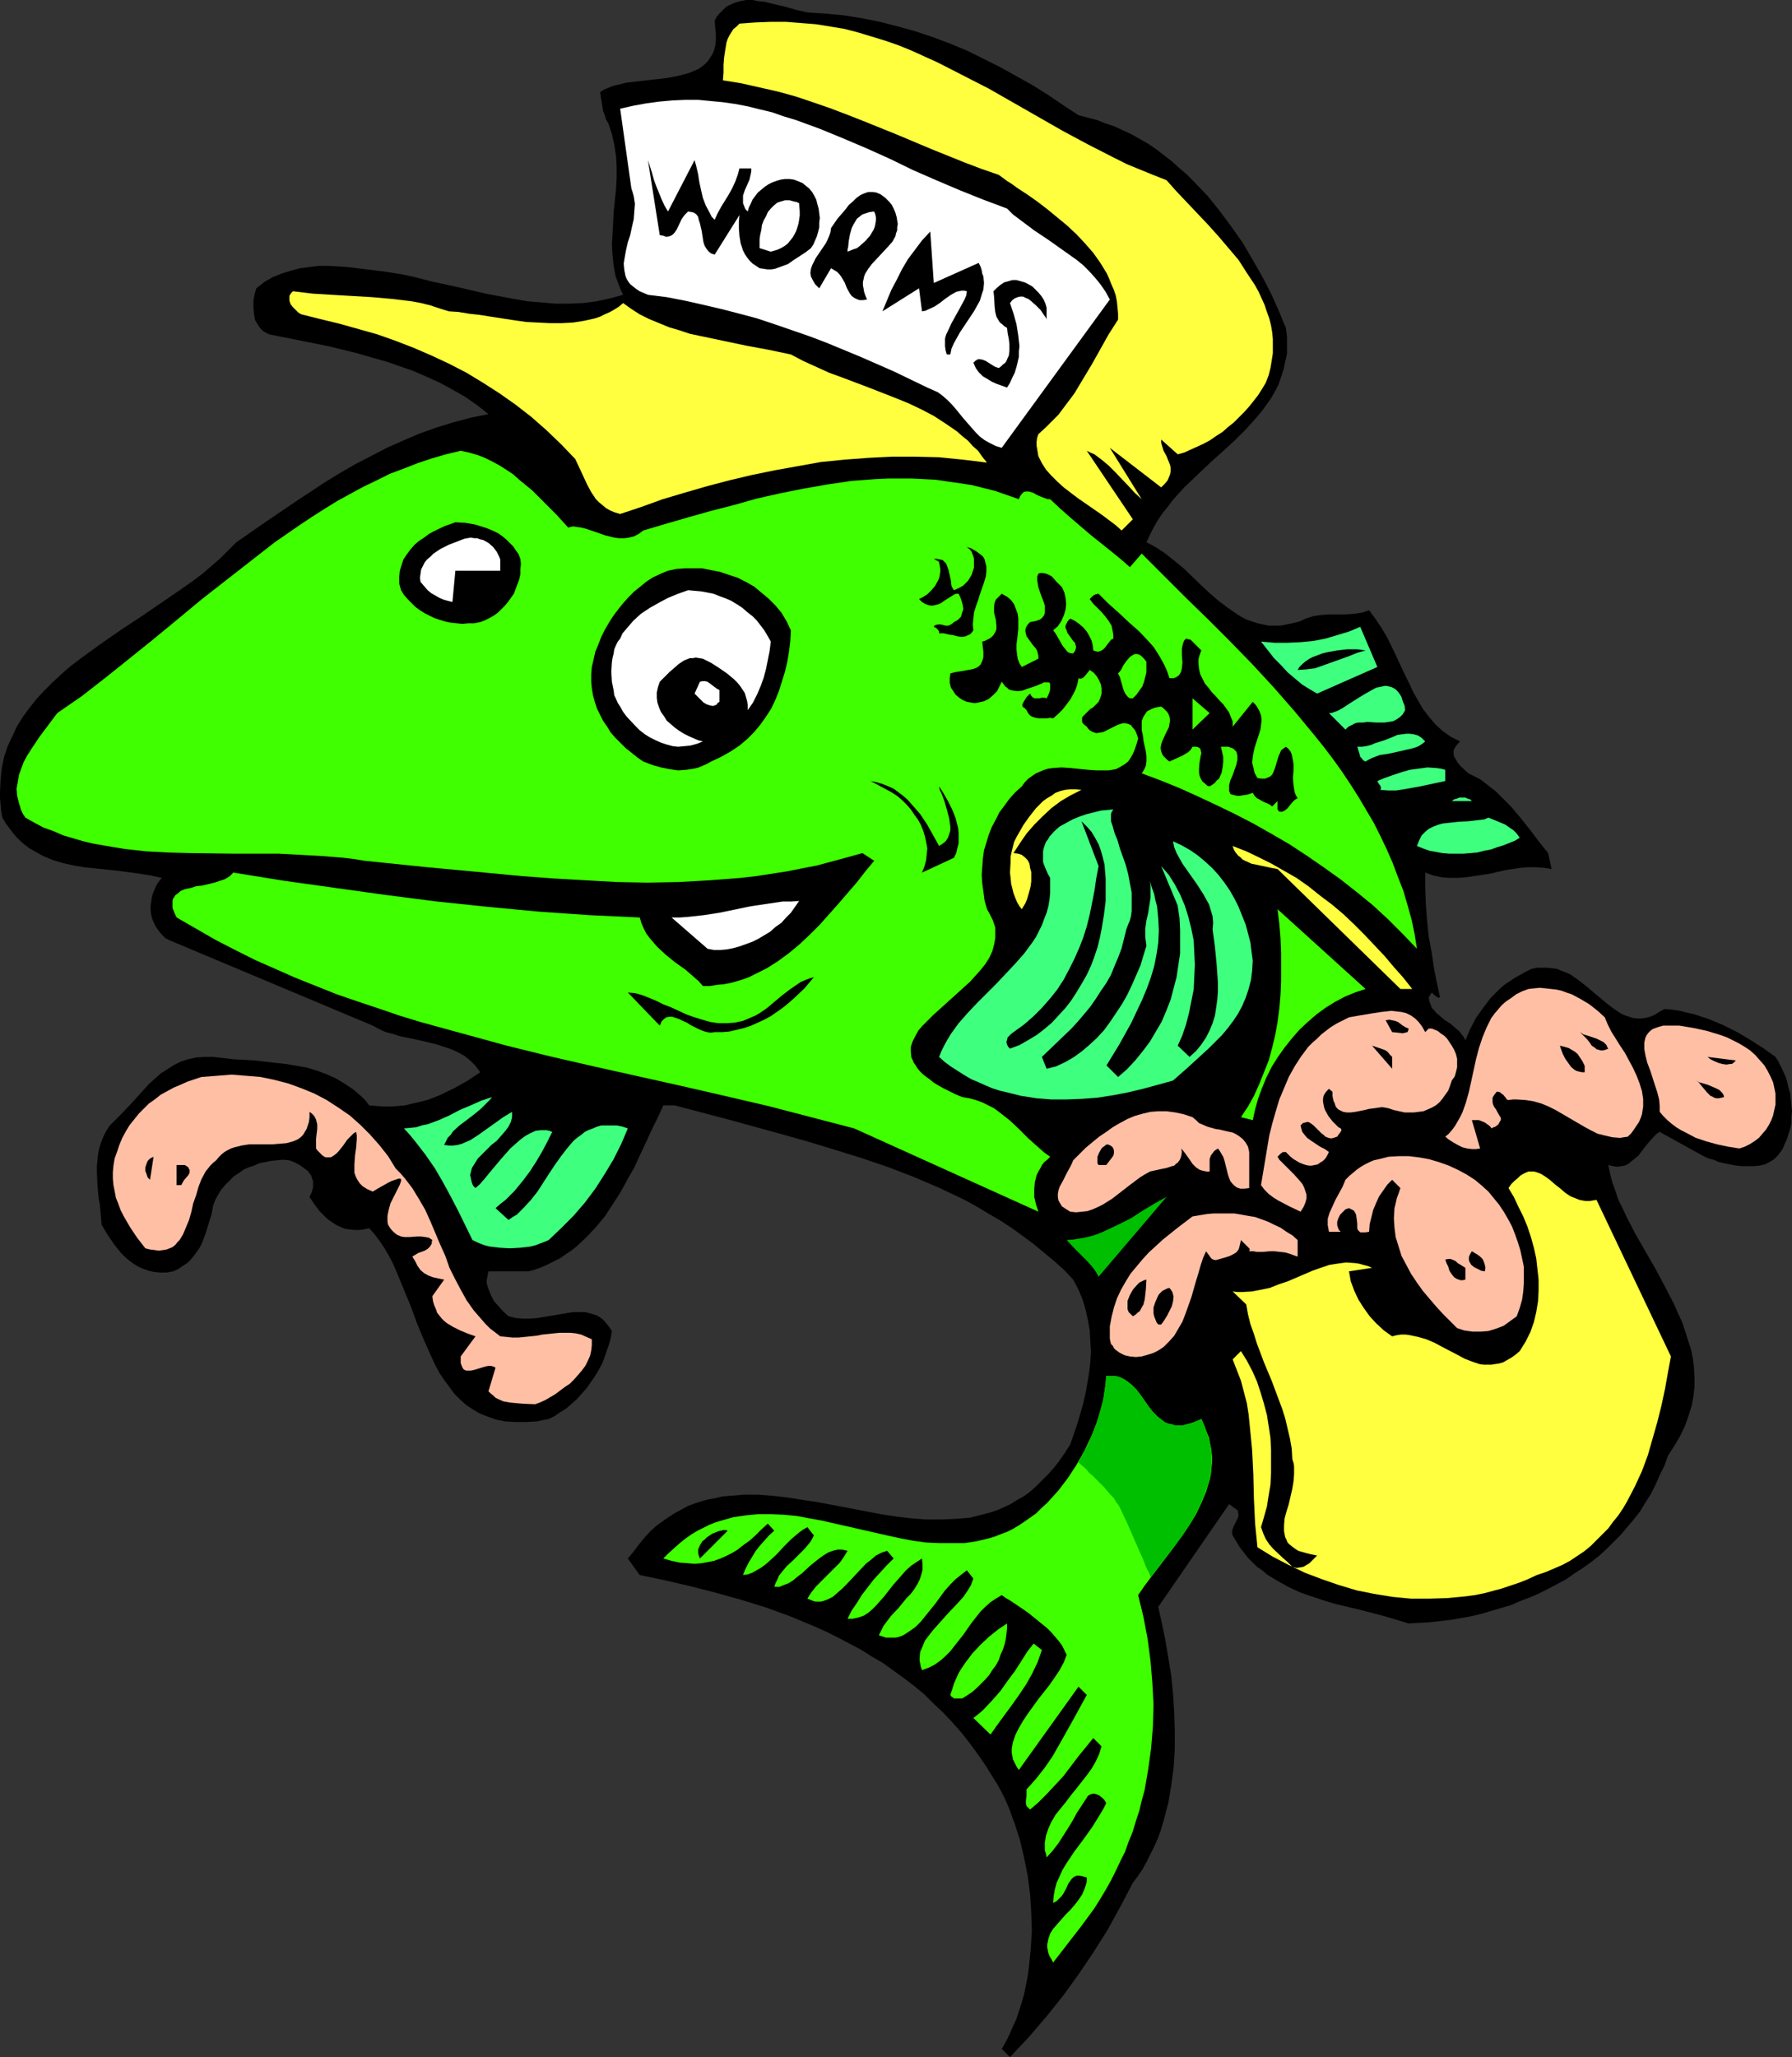 <?xml version="1.0" encoding="UTF-8" standalone="no"?>
<svg
   version="1.0"
   width="129.724mm"
   height="148.879mm"
   id="svg62"
   sodipodi:docname="Fish &amp; Worms.wmf"
   xmlns:inkscape="http://www.inkscape.org/namespaces/inkscape"
   xmlns:sodipodi="http://sodipodi.sourceforge.net/DTD/sodipodi-0.dtd"
   xmlns="http://www.w3.org/2000/svg"
   xmlns:svg="http://www.w3.org/2000/svg">
  <rect width="100%" height="100%" fill="#333333" stroke="none"/>
  <sodipodi:namedview
     id="namedview62"
     pagecolor="#ffffff"
     bordercolor="#000000"
     borderopacity="0.25"
     inkscape:showpageshadow="2"
     inkscape:pageopacity="0.0"
     inkscape:pagecheckerboard="0"
     inkscape:deskcolor="#d1d1d1"
     inkscape:document-units="mm" />
  <defs
     id="defs1">
    <pattern
       id="WMFhbasepattern"
       patternUnits="userSpaceOnUse"
       width="6"
       height="6"
       x="0"
       y="0" />
  </defs>
  <path
     style="fill:#000000;fill-opacity:1;fill-rule:evenodd;stroke:none"
     d="m 295.081,31.512 2.424,0.646 2.586,0.646 2.424,0.97 2.424,0.808 2.424,1.131 2.424,1.131 2.262,1.293 2.262,1.293 2.101,1.454 2.101,1.616 2.101,1.616 1.939,1.778 2.101,1.778 1.939,1.939 3.717,3.878 3.394,4.202 3.232,4.363 3.07,4.363 2.747,4.686 2.586,4.525 2.424,4.686 2.101,4.686 1.939,4.686 0.323,2.424 v 2.424 2.262 l -0.485,2.101 -0.485,2.262 -0.646,1.939 -0.646,1.939 -0.97,1.939 -1.131,1.939 -1.131,1.616 -1.293,1.778 -1.454,1.778 -2.909,3.232 -3.232,3.232 -3.555,3.232 -3.394,3.07 -3.394,3.232 -3.394,3.232 -3.07,3.394 -1.454,1.939 -1.454,1.778 -1.293,1.939 -1.131,1.939 -0.97,1.939 -0.97,2.101 1.293,0.646 1.454,0.808 2.424,1.616 2.424,1.939 2.586,2.101 4.686,4.525 2.424,2.262 2.424,2.101 2.586,1.939 2.586,1.778 1.293,0.808 1.293,0.646 1.454,0.485 1.454,0.485 1.454,0.323 1.616,0.323 h 1.454 1.778 l 1.616,-0.323 1.616,-0.323 1.939,-0.485 1.778,-0.808 0.97,-0.323 0.97,-0.323 2.101,-0.323 2.262,-0.162 h 4.525 l 2.262,-0.162 2.262,-0.323 0.97,-0.323 0.97,-0.323 1.778,2.424 1.616,2.424 1.454,2.424 1.293,2.586 2.424,5.171 1.131,2.424 1.293,2.586 1.131,2.424 1.293,2.262 1.293,2.262 1.616,2.101 1.778,2.101 1.939,1.778 1.131,0.808 1.131,0.808 1.293,0.646 1.293,0.646 -0.646,0.646 -0.485,0.646 -0.323,0.485 -0.323,0.646 v 0.485 0.646 l 0.162,0.646 0.323,0.485 0.646,1.131 0.808,0.97 2.101,1.939 1.616,0.808 1.616,0.808 1.454,1.131 1.454,1.131 1.454,1.131 1.293,1.293 2.747,2.747 2.586,3.07 2.586,3.232 2.424,3.232 2.586,3.232 0.97,4.363 -2.101,-0.323 -2.262,-0.162 h -2.101 l -2.101,0.162 -4.202,0.646 -4.202,0.97 -4.363,0.646 -2.101,0.323 -2.262,0.162 h -2.101 l -2.262,-0.162 -2.262,-0.485 -2.262,-0.808 v 4.202 l 0.162,4.363 0.323,4.525 0.485,4.525 0.808,4.363 0.646,4.363 0.808,4.04 0.808,3.717 -0.323,0.162 h -0.162 l -0.485,-0.323 -0.646,-0.485 -0.323,-0.323 -0.323,-0.323 -0.808,1.293 0.162,1.131 0.323,0.808 0.323,0.97 0.646,0.646 0.646,0.808 0.646,0.485 1.454,1.293 1.778,1.131 1.454,1.293 0.808,0.646 0.646,0.808 0.646,0.808 0.485,0.97 1.293,-3.07 1.616,-3.07 1.939,-2.747 2.101,-2.747 2.424,-2.424 1.293,-1.131 1.454,-0.97 1.454,-0.97 1.454,-0.808 1.454,-0.808 1.616,-0.808 1.454,-0.323 h 1.454 1.454 l 1.293,0.162 1.293,0.162 1.131,0.485 1.293,0.485 1.131,0.485 2.101,1.454 2.101,1.616 4.04,3.394 1.939,1.616 1.939,1.454 1.939,1.293 1.131,0.485 0.97,0.323 0.97,0.323 1.293,0.162 h 0.97 l 1.293,-0.162 1.293,-0.323 1.131,-0.485 1.293,-0.808 1.454,-0.808 2.101,0.162 2.101,0.323 1.939,0.485 2.101,0.485 1.939,0.646 1.939,0.646 3.878,1.616 3.878,1.939 3.555,2.101 3.555,2.262 3.394,2.424 0.808,1.293 0.646,1.293 1.293,2.747 0.485,1.616 0.323,1.454 0.485,1.616 0.162,1.616 0.162,1.616 0.162,1.616 -0.162,1.616 v 1.616 l -0.323,1.454 -0.485,1.616 -0.485,1.454 -0.646,1.454 -0.323,0.808 -0.485,0.808 -0.97,1.293 -0.97,0.97 -1.293,0.808 -1.293,0.646 -1.454,0.323 -1.616,0.162 h -1.616 -1.616 l -1.616,-0.162 -3.232,-0.646 -1.454,-0.323 -1.454,-0.646 -1.293,-0.323 -1.131,-0.485 -12.282,-6.787 -0.808,0.485 -0.646,0.646 -1.454,1.616 -1.454,1.778 -1.454,1.939 -0.97,0.808 -0.808,0.646 -0.97,0.808 -0.97,0.485 -0.97,0.162 -1.131,0.162 -1.131,-0.162 -1.293,-0.323 0.485,2.424 0.646,2.424 0.808,2.262 0.808,2.424 1.131,2.262 1.131,2.424 2.424,4.686 5.494,9.534 2.586,4.848 2.424,4.686 1.131,2.586 1.131,2.424 0.808,2.424 0.808,2.586 0.808,2.424 0.485,2.424 0.323,2.586 0.162,2.586 v 2.586 l -0.323,2.747 -0.485,2.586 -0.808,2.586 -0.97,2.747 -1.293,2.747 -1.616,2.747 -1.778,2.747 -0.97,2.747 -1.293,2.586 -1.131,2.586 -1.293,2.586 -1.454,2.262 -1.454,2.424 -1.778,2.262 -1.778,2.101 -1.778,2.101 -1.939,1.939 -1.939,1.939 -1.939,1.778 -2.262,1.778 -2.262,1.616 -2.262,1.454 -2.262,1.616 -2.424,1.293 -2.424,1.293 -2.586,1.293 -2.586,1.131 -2.586,0.97 -2.586,1.131 -2.747,0.808 -2.747,0.808 -2.747,0.808 -2.747,0.646 -2.747,0.485 -2.747,0.485 -5.818,0.646 -5.656,0.323 -3.232,-0.97 -3.232,-0.97 -6.787,-1.778 -6.787,-1.616 -3.232,-0.97 -3.394,-1.131 -3.232,-1.131 -3.07,-1.454 -2.909,-1.616 -2.909,-1.778 -1.293,-1.131 -1.454,-0.97 -2.424,-2.424 -1.131,-1.454 -1.131,-1.454 -0.97,-1.616 -0.97,-1.616 -0.162,-0.485 v -0.485 l 0.162,-0.808 0.323,-0.808 0.323,-0.646 0.808,-1.616 0.162,-0.808 -0.162,-0.646 v -0.485 l -2.424,-1.778 -19.392,28.118 0.97,4.363 0.97,4.686 0.808,4.848 0.808,4.848 0.485,5.01 0.323,5.01 0.162,5.01 v 5.171 l -0.323,5.01 -0.646,4.848 -0.808,4.848 -1.293,4.848 -0.646,2.262 -0.808,2.262 -0.97,2.262 -2.101,4.202 -1.131,2.101 -1.293,1.939 -1.454,1.939 -3.394,6.464 -3.555,6.464 -3.878,6.141 -4.04,5.979 -4.202,5.818 -4.525,5.656 -4.848,5.656 -2.586,2.747 -2.586,2.747 -2.262,-2.262 1.131,-1.939 0.97,-1.939 0.97,-2.262 0.97,-2.101 1.454,-4.525 0.646,-2.262 0.485,-2.424 0.485,-2.424 0.323,-2.424 0.485,-4.848 0.323,-5.01 -0.162,-5.01 -0.323,-5.171 -0.646,-5.01 -0.97,-4.848 -1.131,-4.848 -1.454,-4.525 -1.616,-4.363 -0.97,-2.262 -0.97,-1.939 -1.131,-2.101 -1.131,-1.778 -2.101,-3.394 -2.101,-3.07 -2.262,-3.07 -2.262,-2.909 -2.424,-2.747 -2.586,-2.747 -2.586,-2.424 -2.586,-2.586 -2.747,-2.262 -2.747,-2.101 -2.909,-2.101 -2.909,-2.101 -3.07,-1.778 -3.07,-1.939 -3.07,-1.616 -3.07,-1.616 -3.232,-1.616 -3.232,-1.454 -6.626,-2.747 -6.626,-2.424 -6.787,-2.101 -6.949,-1.939 -6.949,-1.778 -6.949,-1.616 -6.949,-1.454 -3.232,-4.525 1.616,-1.939 1.454,-1.939 1.454,-1.778 1.616,-1.778 1.616,-1.454 1.778,-1.293 1.616,-1.131 1.778,-1.131 1.778,-0.97 1.778,-0.97 1.778,-0.646 1.939,-0.646 1.778,-0.485 1.939,-0.323 1.939,-0.485 1.939,-0.162 3.878,-0.323 h 4.04 l 4.04,0.323 4.202,0.485 4.04,0.646 4.202,0.646 8.565,1.616 8.403,1.616 4.202,0.646 4.04,0.485 4.202,0.323 h 4.04 l 4.04,-0.162 1.939,-0.162 1.939,-0.162 1.939,-0.485 1.939,-0.485 1.778,-0.485 1.939,-0.646 1.778,-0.808 1.778,-0.808 1.778,-1.131 1.778,-0.97 1.778,-1.293 1.616,-1.454 1.616,-1.616 1.616,-1.616 1.616,-1.778 1.616,-2.101 1.454,-2.101 1.454,-2.262 1.939,-5.656 0.808,-2.747 0.808,-2.747 0.646,-2.909 0.485,-2.747 0.485,-2.909 0.323,-2.747 0.162,-2.909 -0.162,-2.909 -0.162,-2.909 -0.485,-2.747 -0.646,-2.909 -0.808,-2.747 -1.131,-2.747 -1.454,-2.747 -2.586,-2.747 -2.747,-2.424 -2.909,-2.424 -2.747,-2.262 -3.07,-2.262 -2.909,-2.101 -3.232,-2.101 -3.07,-1.778 -3.232,-1.939 -3.232,-1.778 -3.394,-1.616 -3.394,-1.616 -6.787,-2.909 -7.11,-2.747 -7.11,-2.424 -7.272,-2.262 -7.434,-2.262 -7.434,-2.101 -14.706,-4.04 -14.706,-3.878 h -3.07 l -1.454,3.232 -1.616,3.232 -1.616,3.555 -1.616,3.394 -1.616,3.555 -1.939,3.394 -1.939,3.555 -2.101,3.232 -2.101,3.232 -2.424,2.909 -2.586,2.747 -2.747,2.586 -1.454,1.131 -1.454,0.97 -1.616,1.131 -1.616,0.808 -1.616,0.808 -1.778,0.808 -1.778,0.646 -1.778,0.485 h -10.989 l -0.162,0.808 -0.323,1.616 v 0.808 l 0.485,1.616 0.646,1.616 0.808,1.616 1.293,1.454 1.293,1.454 1.454,1.293 1.939,0.485 1.939,0.162 h 1.939 l 2.101,-0.162 3.878,-0.646 3.878,-0.646 1.939,-0.323 h 1.778 1.616 l 1.778,0.485 1.454,0.485 0.808,0.485 0.646,0.485 0.646,0.646 0.646,0.808 0.646,0.808 0.646,0.97 -0.323,1.939 -0.485,1.778 -0.646,1.778 -0.646,1.939 -0.646,1.616 -0.97,1.778 -0.97,1.616 -1.131,1.616 -1.131,1.616 -1.293,1.454 -1.293,1.454 -1.454,1.293 -1.454,1.293 -1.616,0.97 -1.616,1.131 -1.616,0.808 -1.778,0.323 -1.454,0.323 -3.07,0.162 h -2.909 l -2.747,-0.162 -2.424,-0.485 -2.262,-0.808 -2.101,-0.808 -1.939,-1.131 -1.939,-1.293 -1.616,-1.454 -1.616,-1.616 -1.293,-1.778 -1.454,-1.939 -1.293,-1.939 -1.131,-2.101 -0.97,-2.101 -2.101,-4.686 -1.939,-4.686 -1.778,-4.848 -1.939,-4.686 -1.939,-4.686 -0.97,-2.262 -1.131,-2.101 -1.131,-1.939 -1.293,-1.939 -1.454,-1.939 -1.454,-1.616 -1.454,0.323 -1.293,0.162 H 96.96 l -1.293,-0.162 -1.293,-0.162 -1.131,-0.485 -1.131,-0.485 -0.97,-0.646 -0.97,-0.646 -0.97,-0.808 -1.778,-1.778 -1.454,-1.939 -1.293,-1.939 0.485,-0.97 0.323,-0.97 0.162,-0.808 v -0.808 -0.808 l -0.323,-0.808 -0.162,-0.646 -0.485,-0.646 -0.485,-0.646 -0.646,-0.485 -1.293,-0.97 -1.454,-0.808 -1.616,-0.646 -1.778,-0.162 -3.232,0.323 -1.616,0.323 -1.616,0.323 -1.454,0.646 -1.454,0.485 -1.454,0.646 -1.293,0.97 -1.293,0.808 -1.131,1.131 -1.131,1.131 -1.131,1.293 -0.808,1.293 -0.808,1.454 -0.646,1.616 -0.485,2.586 -0.808,2.586 -0.808,2.586 -0.97,2.586 -0.646,1.293 -0.808,1.131 -0.808,1.131 -0.808,0.97 -0.97,0.97 -1.293,0.808 -1.131,0.808 -1.454,0.646 -1.778,0.323 H 43.794 l -1.616,-0.162 -1.454,-0.323 -1.454,-0.485 -1.454,-0.646 -1.293,-0.808 -1.131,-0.808 -1.131,-0.97 -1.131,-1.131 -1.939,-2.424 -1.778,-2.586 -1.616,-2.747 -0.323,-3.717 -0.162,-1.778 -0.323,-1.778 -0.323,-3.555 -0.162,-3.394 v -1.778 l 0.162,-1.616 0.162,-1.616 0.323,-1.616 0.485,-1.616 0.646,-1.616 0.808,-1.616 0.97,-1.454 1.616,-1.616 1.616,-1.616 3.07,-3.232 2.909,-3.232 1.454,-1.616 1.616,-1.454 1.616,-1.454 1.778,-1.131 1.778,-1.131 1.939,-0.97 1.939,-0.646 2.262,-0.485 2.262,-0.162 h 1.131 1.293 l 5.494,0.646 5.818,0.323 5.656,0.646 2.909,0.323 2.909,0.485 2.747,0.485 2.747,0.808 2.586,0.97 2.586,1.131 2.424,1.454 2.424,1.616 1.131,0.97 1.131,0.97 1.131,1.131 0.97,1.293 1.939,0.162 1.939,0.162 h 2.101 l 1.939,-0.162 1.939,-0.162 1.939,-0.485 2.101,-0.485 1.939,-0.485 1.778,-0.646 1.939,-0.808 3.717,-1.778 3.717,-2.101 3.394,-2.262 -1.293,-1.778 -1.454,-1.454 -1.616,-1.293 -1.778,-0.97 -1.778,-0.808 -1.939,-0.646 -1.939,-0.646 -1.939,-0.485 -4.202,-0.97 -4.04,-0.808 -1.939,-0.646 -1.939,-0.485 -1.778,-0.808 -1.778,-0.97 -55.429,-23.27 -1.293,-0.646 -0.97,-0.97 -0.808,-0.97 -0.808,-1.131 -0.485,-0.97 -0.485,-1.131 -0.323,-1.131 -0.162,-1.293 v -1.131 l 0.162,-1.293 0.162,-1.131 0.323,-1.131 0.97,-2.262 0.646,-0.97 0.808,-0.97 -2.909,-0.646 -3.07,-0.485 -5.979,-0.808 -6.141,-0.646 -3.07,-0.323 -2.909,-0.485 -2.909,-0.646 -2.747,-0.808 -2.747,-1.131 -2.586,-1.454 -1.131,-0.646 -1.293,-0.97 -1.131,-0.97 -1.131,-1.131 -0.97,-1.131 -0.97,-1.293 -0.97,-1.293 -0.97,-1.616 -0.323,-1.778 L 0.162,220.1 0,218.322 v -1.616 l 0.162,-3.394 0.323,-3.232 0.646,-3.07 0.97,-2.909 1.293,-2.747 1.293,-2.747 1.616,-2.586 1.778,-2.424 1.939,-2.424 2.101,-2.262 2.262,-2.262 2.424,-2.262 2.424,-2.101 2.747,-2.101 5.333,-3.878 5.818,-4.04 5.656,-3.717 5.656,-3.878 5.656,-3.878 2.747,-1.939 2.586,-1.939 2.424,-2.101 2.424,-2.101 2.262,-2.262 2.101,-2.101 7.918,-5.494 8.08,-5.494 8.08,-5.333 4.202,-2.586 4.202,-2.424 4.363,-2.262 4.363,-2.262 4.363,-1.939 4.525,-1.939 4.525,-1.616 4.686,-1.454 4.848,-1.293 4.848,-0.97 -3.07,-2.424 -3.232,-2.262 -3.394,-1.939 -3.555,-1.939 -3.555,-1.616 -3.717,-1.616 -3.717,-1.293 -3.717,-1.293 -4.04,-1.131 -3.878,-1.131 -7.918,-1.939 -8.08,-1.616 -8.08,-1.616 -0.97,-0.485 -0.808,-0.485 -0.646,-0.646 -0.485,-0.646 -0.485,-0.808 -0.485,-0.808 -0.162,-0.808 -0.162,-0.97 -0.162,-1.778 v -1.778 l 0.323,-1.778 0.485,-1.616 2.262,-1.778 2.262,-1.293 2.424,-0.97 2.586,-0.808 2.424,-0.646 2.586,-0.323 2.586,-0.323 h 2.586 l 2.586,0.162 2.586,0.162 5.333,0.646 5.171,0.646 5.01,0.808 3.555,0.808 3.717,0.97 7.434,1.616 7.595,1.778 7.757,1.454 3.717,0.646 3.878,0.323 3.878,0.323 h 3.717 l 3.717,-0.162 3.717,-0.485 3.717,-0.808 3.555,-0.97 -0.646,-1.293 -0.485,-1.293 -0.485,-1.293 -0.485,-1.293 -0.485,-2.747 -0.323,-2.909 -0.162,-2.909 0.162,-2.909 0.323,-6.141 0.646,-6.141 0.162,-3.07 v -3.07 l -0.162,-2.909 -0.485,-3.07 -0.646,-2.909 -0.485,-1.454 -0.485,-1.454 -0.646,-1.131 -0.323,-1.131 -0.485,-1.131 -0.162,-1.131 -0.162,-0.97 -0.162,-0.97 -0.323,-2.101 0.97,-0.646 1.131,-0.485 1.131,-0.485 1.293,-0.323 2.586,-0.646 2.747,-0.323 5.656,-0.646 2.747,-0.323 2.747,-0.485 2.424,-0.646 1.131,-0.323 1.131,-0.485 1.131,-0.485 0.97,-0.646 0.808,-0.646 0.808,-0.808 0.646,-0.97 0.646,-0.97 0.485,-1.131 0.323,-1.293 0.162,-1.454 V 9.373 l -0.162,-1.778 -0.162,-1.939 0.485,-0.97 0.646,-0.808 0.646,-0.646 0.646,-0.646 0.646,-0.646 0.808,-0.485 1.454,-0.646 1.616,-0.485 L 204.101,0 h 1.778 l 1.616,0.323 1.778,0.162 1.778,0.485 3.555,0.808 3.394,0.97 1.454,0.323 1.454,0.323 5.01,0.323 5.01,0.485 5.01,0.808 4.848,0.97 5.01,1.293 4.686,1.293 4.848,1.616 4.686,1.778 4.686,1.939 4.525,2.262 4.525,2.262 4.363,2.424 4.363,2.424 4.363,2.747 4.04,2.747 z"
     id="path1" />
  <path
     style="fill:#ffff3f;fill-opacity:1;fill-rule:evenodd;stroke:none"
     d="m 319.16,49.288 2.586,2.909 2.909,3.07 5.818,6.141 2.909,3.232 2.747,3.232 2.747,3.232 2.262,3.555 2.262,3.394 0.97,1.778 0.808,1.778 0.808,1.778 0.646,1.939 0.646,1.778 0.485,1.939 0.323,1.939 0.162,1.778 v 1.939 1.939 l -0.323,2.101 -0.323,1.939 -0.485,1.939 -0.808,2.101 -0.97,1.616 -1.131,1.778 -1.131,1.454 -1.293,1.616 -1.293,1.454 -1.454,1.454 -1.454,1.454 -1.616,1.293 -1.454,1.293 -1.778,1.131 -1.616,1.131 -1.778,0.97 -1.778,0.808 -1.778,0.808 -1.778,0.808 -1.778,0.485 -4.525,-4.04 v 0.808 l 0.162,0.646 0.485,1.616 0.808,1.454 0.646,1.616 0.323,0.808 0.162,0.808 v 0.97 l -0.162,0.808 -0.323,0.808 -0.323,0.808 -0.808,0.97 -0.97,0.97 -14.059,-10.827 8.726,14.059 -1.939,-1.778 -1.778,-1.939 -3.555,-3.717 -1.778,-1.778 -1.939,-1.616 -1.939,-1.454 -1.131,-0.485 -0.97,-0.485 12.605,18.746 -3.07,3.07 -1.616,-1.454 -1.939,-1.454 -1.939,-1.454 -2.101,-1.454 -4.202,-2.909 -1.939,-1.454 -2.101,-1.616 -1.778,-1.616 -1.616,-1.616 -1.454,-1.616 -1.131,-1.778 -0.485,-0.97 -0.485,-0.97 -0.162,-0.97 -0.162,-0.97 -0.162,-0.97 v -0.97 l 0.162,-1.131 0.323,-0.97 1.939,-1.778 1.778,-1.778 1.778,-1.778 1.454,-1.939 2.909,-3.878 2.424,-4.04 2.424,-4.04 2.262,-4.04 2.262,-4.04 2.586,-4.04 v -1.616 l -0.162,-1.778 -0.162,-1.616 -0.323,-1.616 -0.485,-1.454 -0.646,-1.454 -0.646,-1.616 -0.646,-1.454 -1.778,-2.909 -1.939,-2.747 -2.262,-2.586 -2.262,-2.424 -2.586,-2.424 -2.747,-2.262 -2.747,-2.262 -2.747,-2.101 -2.747,-1.939 -2.747,-1.778 -1.293,-0.97 -1.293,-0.808 -2.424,-1.778 -4.686,-1.616 -4.686,-1.778 -9.211,-3.717 -9.211,-3.878 -9.211,-3.717 -4.525,-1.778 -4.686,-1.778 -4.686,-1.616 -4.848,-1.616 -4.686,-1.293 -5.01,-1.131 -5.01,-1.131 -5.01,-0.808 0.162,-2.101 v -2.101 l 0.162,-2.101 0.323,-2.101 0.323,-1.939 0.323,-0.97 0.485,-0.97 0.485,-0.808 0.646,-0.97 0.808,-0.646 0.808,-0.808 4.363,-0.323 4.202,-0.162 h 4.202 l 4.04,0.323 4.04,0.323 4.04,0.646 3.878,0.646 3.717,0.97 3.717,1.131 3.717,1.131 3.717,1.293 3.555,1.454 3.555,1.616 3.555,1.616 6.949,3.555 6.949,3.555 6.787,3.878 6.787,3.878 6.787,3.878 6.949,3.717 6.949,3.555 3.555,1.778 3.555,1.454 3.555,1.454 z"
     id="path2" />
  <path
     style="fill:#ffffff;fill-opacity:1;fill-rule:evenodd;stroke:none"
     d="m 275.528,57.045 1.616,1.616 1.939,1.454 3.878,2.909 3.878,2.586 3.878,2.747 3.878,2.747 1.778,1.454 1.616,1.616 1.616,1.778 1.454,1.778 1.454,2.101 1.131,2.101 -29.573,40.562 -1.616,-0.485 -1.616,-0.808 -1.454,-0.808 -1.293,-0.97 -1.131,-1.131 -1.131,-1.293 -2.262,-2.586 -2.101,-2.586 -1.131,-1.293 -1.131,-1.131 -1.293,-1.131 -1.293,-0.97 -1.454,-0.646 -1.454,-0.646 -9.05,-4.363 -9.211,-4.04 -9.373,-3.878 -4.686,-1.778 -4.686,-1.616 -4.686,-1.616 -4.848,-1.616 -4.848,-1.293 -5.01,-1.293 -4.848,-1.131 -5.01,-1.131 -5.01,-0.97 -5.171,-0.646 -1.131,-0.485 -1.131,-0.485 -0.97,-0.646 -0.808,-0.646 -0.808,-0.646 -0.485,-0.646 -0.485,-0.808 -0.323,-0.808 -0.162,-0.808 -0.162,-0.808 -0.162,-1.778 0.323,-1.939 0.323,-1.778 0.485,-2.101 0.646,-1.939 0.485,-2.262 0.485,-2.101 0.162,-2.101 0.162,-2.101 -0.323,-2.101 -0.323,-1.131 -0.323,-0.97 -3.07,-21.816 3.555,-0.808 3.555,-0.646 3.555,-0.485 3.555,-0.323 3.555,-0.162 h 3.555 l 3.394,0.323 3.394,0.323 3.394,0.485 3.394,0.646 3.232,0.808 3.394,0.808 3.232,1.131 3.232,0.97 6.626,2.424 6.302,2.586 6.464,2.747 6.464,2.909 6.302,3.07 6.302,2.747 6.464,2.747 6.464,2.586 z"
     id="path3" />
  <path
     style="fill:#000000;fill-opacity:1;fill-rule:evenodd;stroke:none"
     d="m 182.769,57.853 7.272,-14.059 0.485,1.778 0.485,2.101 0.323,2.101 0.485,2.262 0.485,2.101 0.808,2.101 1.131,2.101 0.485,0.97 0.808,0.808 0.808,-1.778 0.97,-1.778 2.101,-3.394 0.97,-1.778 0.808,-1.778 0.646,-1.778 0.485,-1.778 h 3.232 v 0.808 l -0.162,0.808 -0.323,1.454 -1.293,2.909 -0.485,1.454 v 1.454 0.646 l 0.323,0.808 0.323,0.808 0.646,0.646 0.323,-1.131 0.485,-0.97 0.485,-1.131 1.454,-1.939 0.97,-0.808 0.97,-0.808 0.97,-0.646 0.97,-0.485 1.293,-0.485 1.131,-0.323 1.131,-0.162 h 1.293 l 1.131,0.162 1.293,0.485 1.131,0.485 0.97,0.808 0.808,0.646 0.808,0.97 0.646,1.131 0.485,0.97 0.323,1.293 0.323,1.131 0.162,1.293 0.162,1.293 -0.162,1.293 v 1.293 l -0.323,1.293 -0.323,1.131 -0.485,1.131 -0.485,1.131 -0.646,0.97 -1.454,1.131 -3.232,2.101 -1.616,1.131 -1.778,0.646 -1.778,0.646 -0.97,0.162 h -1.131 l -0.97,-0.162 -1.131,-0.162 -0.97,-0.646 -0.97,-0.646 -0.808,-0.808 -0.646,-0.808 -0.646,-0.97 -0.485,-0.97 -0.323,-0.97 -0.323,-0.97 -0.323,-1.939 -0.162,-2.101 v -1.939 l 0.162,-1.778 -6.787,10.827 -0.97,-0.323 -0.646,-0.485 -0.646,-0.808 -0.485,-0.808 -0.323,-0.97 -0.162,-0.97 -0.323,-2.101 -0.485,-2.101 -0.323,-0.97 -0.162,-0.808 -0.485,-0.646 -0.646,-0.485 -0.646,-0.162 -0.97,-0.162 -0.485,0.485 -0.485,0.485 -0.808,1.131 -1.293,2.747 -0.646,0.97 -0.485,0.485 -0.485,0.323 -0.485,0.162 -0.808,0.162 -0.808,-0.323 -0.97,-0.162 -3.232,-20.523 1.131,3.555 0.485,1.778 0.646,1.778 1.454,3.555 0.808,1.778 z"
     id="path4" />
  <path
     style="fill:#000000;fill-opacity:1;fill-rule:evenodd;stroke:none"
     d="m 244.501,57.045 0.485,1.131 0.323,1.131 0.162,0.97 0.162,0.97 -0.162,0.97 v 0.808 l -0.323,0.808 -0.162,0.808 -0.808,1.454 -1.131,1.293 -2.262,2.424 -2.262,2.424 -0.97,1.293 -0.808,1.293 -0.323,0.808 -0.162,0.808 -0.162,0.646 v 0.97 l 0.162,0.808 0.162,0.97 0.323,0.97 0.485,1.131 -1.131,0.162 h -0.97 l -0.808,-0.323 -0.646,-0.323 -0.646,-0.485 -0.485,-0.646 -0.808,-1.454 -0.646,-1.616 -0.97,-1.616 -0.485,-0.646 -0.646,-0.646 -0.808,-0.485 -0.808,-0.485 -3.232,5.494 -0.646,-0.646 -0.485,-0.485 -0.646,-1.131 -0.485,-0.97 -0.162,-0.97 0.162,-1.131 0.323,-0.97 0.485,-0.97 0.485,-0.97 2.747,-4.04 0.485,-0.97 0.485,-1.131 0.323,-0.97 0.162,-1.131 1.778,-2.586 2.101,-2.424 0.97,-1.293 1.131,-0.97 0.97,-0.97 1.131,-0.808 1.131,-0.485 0.97,-0.323 h 1.293 l 0.97,0.162 1.131,0.485 0.646,0.485 0.646,0.485 0.485,0.485 0.646,0.646 0.646,0.808 z"
     id="path5" />
  <path
     style="fill:#ffffff;fill-opacity:1;fill-rule:evenodd;stroke:none"
     d="m 218.645,55.591 0.162,2.262 v 1.131 l -0.162,1.131 -0.162,0.97 -0.323,1.131 -0.323,0.97 -0.485,0.97 -0.485,0.808 -0.646,0.808 -0.646,0.808 -0.808,0.646 -0.808,0.485 -0.97,0.485 -0.97,0.323 -1.131,0.323 -3.07,-0.97 v -1.131 -1.293 l 0.162,-1.131 0.323,-1.454 0.162,-1.293 0.485,-1.293 0.646,-1.131 0.485,-1.131 0.808,-0.97 0.808,-0.808 0.97,-0.808 0.97,-0.323 1.131,-0.323 h 1.293 l 1.131,0.323 0.808,0.162 z"
     id="path6" />
  <path
     style="fill:#ffffff;fill-opacity:1;fill-rule:evenodd;stroke:none"
     d="m 239.168,57.853 0.323,0.808 0.162,0.808 V 60.277 l -0.162,0.97 -0.162,0.808 -0.323,0.808 -0.485,0.808 -0.485,0.808 -1.293,1.454 -1.454,1.293 -0.808,0.646 -0.97,0.323 -0.808,0.323 -0.808,0.323 v -0.646 l 0.162,-0.646 0.162,-1.616 0.323,-1.778 0.485,-1.778 0.485,-0.97 0.485,-0.808 0.485,-0.808 0.646,-0.485 0.808,-0.646 0.97,-0.323 0.97,-0.323 z"
     id="path7" />
  <path
     style="fill:#000000;fill-opacity:1;fill-rule:evenodd;stroke:none"
     d="m 267.771,71.912 0.485,0.97 0.323,0.97 0.162,0.97 0.323,0.808 0.162,1.778 -0.162,1.778 -0.485,1.454 -0.485,1.616 -0.808,1.454 -0.808,1.454 -1.939,2.909 -1.939,2.909 -0.808,1.454 -0.808,1.454 -0.646,1.454 -0.323,1.616 h -0.97 l -0.323,-1.131 -0.162,-1.131 v -0.97 -1.131 l 0.323,-1.131 0.485,-0.97 0.97,-2.101 2.424,-4.363 1.131,-2.101 0.485,-1.131 0.162,-1.131 -0.646,-0.162 h -0.808 l -0.808,0.162 -0.646,0.162 -1.454,0.808 -1.616,1.131 -1.454,1.131 -1.454,0.97 -1.778,0.808 -0.646,0.323 -0.97,0.162 -0.808,-6.302 -10.019,6.302 2.424,-5.818 1.454,-2.747 1.454,-2.909 1.616,-2.747 1.939,-2.586 1.939,-2.586 2.262,-2.424 0.97,14.059 z"
     id="path8" />
  <path
     style="fill:#000000;fill-opacity:1;fill-rule:evenodd;stroke:none"
     d="m 286.355,84.194 v 3.232 l -0.162,-0.485 -0.485,-0.646 -0.97,-1.454 -1.293,-1.293 -1.454,-1.293 -0.646,-0.485 -0.808,-0.323 -0.646,-0.323 h -0.808 l -0.646,0.162 -0.808,0.323 -0.646,0.485 -0.646,0.808 0.97,2.909 0.808,2.909 0.485,3.07 0.323,2.909 -0.162,1.454 v 1.454 l -0.323,1.454 -0.323,1.293 -0.485,1.616 -0.646,1.293 -0.646,1.454 -0.808,1.293 -2.747,-0.97 -1.454,-0.646 -1.293,-0.808 -1.131,-0.646 -1.131,-1.131 -0.808,-1.131 -0.646,-1.454 0.485,-0.485 0.485,-0.323 0.323,-0.162 h 0.485 l 0.808,0.162 0.808,0.323 1.778,1.131 0.808,0.485 0.97,0.323 0.646,-0.485 0.485,-0.485 0.646,-0.485 0.323,-0.485 0.323,-0.808 0.323,-0.646 0.162,-1.454 v -1.616 l -0.162,-1.454 -0.323,-1.616 -0.162,-1.454 -0.808,-0.485 -0.485,-0.485 -0.646,-0.485 -0.323,-0.485 -0.646,-1.131 -0.323,-1.293 -0.162,-1.454 -0.162,-2.747 -0.162,-1.454 0.97,-0.97 0.97,-0.808 0.97,-0.646 1.131,-0.323 1.131,-0.323 h 1.131 l 1.131,0.323 1.131,0.323 0.97,0.485 1.131,0.646 0.808,0.808 0.808,0.808 0.808,0.97 0.646,0.97 0.485,1.131 z"
     id="path9" />
  <path
     style="fill:#ffff3f;fill-opacity:1;fill-rule:evenodd;stroke:none"
     d="m 122.816,85.163 2.586,0.162 2.909,0.485 2.909,0.323 3.07,0.485 6.302,0.97 3.394,0.485 3.232,0.162 3.232,0.162 h 3.232 l 3.07,-0.162 3.07,-0.485 2.909,-0.646 1.454,-0.485 1.293,-0.646 1.454,-0.646 1.131,-0.646 1.293,-0.808 1.131,-0.97 2.262,1.616 2.262,1.454 2.586,1.293 2.747,1.131 2.747,1.131 2.747,0.808 2.909,0.97 3.07,0.646 6.141,1.293 6.141,1.293 6.141,1.131 6.141,1.293 3.394,1.778 3.555,1.616 3.555,1.616 3.555,1.293 7.272,2.747 7.434,2.909 3.555,1.454 3.394,1.616 3.394,1.778 3.232,2.101 3.07,2.101 1.454,1.293 1.616,1.293 1.293,1.454 1.454,1.293 1.131,1.616 1.293,1.616 -6.626,-0.808 -6.464,-0.646 -6.464,-0.162 h -6.464 l -6.464,0.323 -6.464,0.485 -6.464,0.646 -6.302,1.131 -6.302,1.131 -6.302,1.293 -6.141,1.454 -6.141,1.616 -6.141,1.778 -5.979,1.778 -5.818,2.101 -5.818,1.939 -1.616,-0.485 -1.131,-0.485 -1.131,-0.646 -0.97,-0.808 -0.97,-0.808 -0.808,-0.808 -0.646,-0.97 -0.646,-0.97 -1.131,-2.101 -0.97,-2.101 -1.131,-2.424 -1.131,-2.424 -3.878,-4.04 -4.04,-3.878 -4.04,-3.555 -4.363,-3.394 -4.363,-3.07 -4.525,-2.909 -4.525,-2.747 -4.686,-2.424 -4.848,-2.262 -4.848,-2.101 -5.01,-1.939 -5.01,-1.778 -5.171,-1.454 -5.171,-1.454 -5.333,-1.293 -5.171,-1.293 -0.808,-0.485 -0.646,-0.646 -0.808,-0.808 -0.646,-0.808 -0.323,-0.97 v -0.808 -0.485 l 0.162,-0.323 0.323,-0.485 0.485,-0.485 5.333,0.646 5.333,0.323 10.989,0.646 5.494,0.485 5.333,0.646 2.586,0.485 2.586,0.646 2.424,0.808 z"
     id="path10" />
  <path
     style="fill:#3fff00;fill-opacity:1;fill-rule:evenodd;stroke:none"
     d="m 155.459,144.309 1.293,-0.323 1.131,0.162 1.131,0.162 1.293,0.323 2.424,0.808 2.747,0.97 2.586,0.646 1.293,0.162 h 1.454 l 1.293,-0.162 1.293,-0.323 1.293,-0.646 1.293,-0.97 5.979,-1.778 6.141,-1.778 6.302,-1.778 6.302,-1.616 6.302,-1.778 6.464,-1.454 6.464,-1.293 6.464,-1.131 6.626,-0.97 6.464,-0.485 3.394,-0.162 h 3.232 3.394 l 3.232,0.162 3.232,0.162 3.232,0.485 3.394,0.485 3.232,0.485 3.232,0.808 3.232,0.808 3.232,1.131 3.232,1.131 0.323,-0.808 0.485,-0.646 0.485,-0.485 0.485,-0.162 h 0.485 0.485 l 1.131,0.323 1.131,0.646 1.131,0.485 1.293,0.485 0.485,0.162 h 0.646 l 2.586,2.424 2.747,2.424 5.656,4.848 5.656,4.525 2.586,2.101 2.586,2.262 3.232,-3.717 11.958,11.958 6.141,5.979 6.141,6.141 5.979,6.141 5.818,6.302 5.656,6.464 5.494,6.626 2.586,3.232 2.586,3.394 2.424,3.394 2.262,3.394 2.262,3.555 2.101,3.555 2.101,3.555 1.778,3.555 1.778,3.717 1.616,3.717 1.454,3.878 1.454,3.717 1.131,3.878 1.131,4.04 0.808,3.878 0.646,4.04 -3.878,-4.04 -4.04,-4.04 -4.202,-3.878 -4.363,-3.555 -4.525,-3.555 -4.525,-3.232 -4.686,-3.232 -4.686,-3.07 -5.01,-2.909 -4.848,-2.747 -5.01,-2.586 -5.01,-2.424 -5.171,-2.424 -5.01,-2.262 -5.171,-2.101 -5.171,-1.939 0.323,-0.485 0.323,-0.485 0.485,-1.131 0.162,-1.131 v -1.454 l -0.162,-1.293 -0.323,-1.454 -0.323,-1.454 -0.162,-1.454 -0.323,-1.454 v -1.293 -1.293 l 0.485,-1.131 0.323,-0.485 0.323,-0.485 0.323,-0.485 0.646,-0.323 0.646,-0.323 0.808,-0.323 0.808,-0.162 0.97,-0.162 0.646,0.485 0.485,0.485 0.485,0.485 0.323,0.485 0.323,0.808 0.162,1.131 -0.162,0.808 -0.162,0.97 -0.97,1.939 -0.808,1.778 -0.323,0.97 -0.162,0.97 0.162,0.97 0.323,0.808 0.323,0.485 0.485,0.485 0.485,0.485 0.646,0.485 1.778,-0.808 1.778,-0.808 0.808,-0.485 0.808,-0.485 0.646,-0.646 0.485,-0.808 h 0.97 l 0.646,0.162 0.485,0.323 0.162,0.485 0.162,0.808 -0.162,0.646 -0.323,1.778 -0.162,1.778 v 0.97 l 0.162,0.97 0.323,0.808 0.485,0.808 0.808,0.646 0.485,0.485 0.646,0.162 0.808,-0.485 0.646,-0.485 0.485,-0.646 0.646,-0.485 0.323,-0.808 0.323,-0.646 0.323,-1.616 0.162,-1.454 v -1.454 l -0.323,-1.454 -0.323,-1.293 h 1.131 0.97 l 0.808,0.323 0.485,0.162 0.485,0.485 0.323,0.323 0.162,0.485 0.162,0.646 v 0.485 0.646 l -0.323,1.454 -0.97,2.747 -0.646,1.454 -0.323,1.293 v 0.646 0.485 0.485 l 0.162,0.323 0.162,0.485 0.485,0.162 0.646,0.162 0.646,0.162 h 0.808 l 0.97,-0.162 1.131,-0.162 1.454,-0.485 0.485,0.808 0.646,0.646 0.646,0.323 0.808,0.485 0.646,0.323 0.808,0.323 0.646,0.323 0.646,0.485 1.454,-1.454 v 2.262 l 0.323,0.485 0.323,0.162 h 0.323 0.323 l 0.646,-0.323 0.808,-0.646 1.293,-1.616 0.646,-0.646 0.808,-0.485 -0.485,-0.808 -0.323,-0.808 -0.162,-0.97 -0.162,-0.97 -0.162,-1.939 0.162,-1.939 v -1.939 l -0.162,-0.97 -0.162,-0.808 -0.162,-0.808 -0.323,-0.808 -0.646,-0.808 -0.646,-0.485 -0.646,0.485 -0.646,0.485 -0.323,0.808 -0.323,0.646 -0.485,1.616 -0.485,1.616 -0.485,1.293 -0.323,0.646 -0.485,0.485 -0.646,0.323 -0.808,0.323 h -0.97 l -1.131,-0.162 -0.808,-1.454 -0.323,-1.454 -0.323,-1.293 0.162,-1.454 0.162,-1.131 0.323,-1.454 1.616,-5.01 0.162,-1.293 0.162,-1.293 -0.162,-1.293 -0.485,-1.293 -0.646,-1.131 -0.485,-0.646 -0.646,-0.646 -5.494,6.787 v -1.454 l -0.485,-1.131 -0.485,-1.293 -0.808,-1.131 -0.808,-1.131 -0.97,-0.97 -1.131,-1.293 -0.97,-0.97 -0.97,-1.293 -0.97,-1.131 -0.646,-1.293 -0.646,-1.293 -0.323,-1.454 -0.162,-1.616 v -0.808 l 0.162,-0.808 0.323,-0.97 0.323,-0.808 -0.485,-0.485 -0.485,-0.485 -0.97,-0.97 -0.485,-0.485 -0.485,-0.485 -0.646,-0.162 -0.646,-0.162 -0.485,0.485 -0.323,0.808 -0.162,0.646 -0.162,0.808 v 1.778 l 0.162,1.939 -0.162,1.616 -0.162,0.808 -0.323,0.646 -0.323,0.485 -0.646,0.485 -0.808,0.323 h -1.131 l -0.646,-1.939 -0.808,-1.778 -0.97,-1.778 -0.97,-1.616 -0.97,-1.454 -1.293,-1.454 -2.586,-2.747 -2.747,-2.424 -2.747,-2.586 -2.909,-2.586 -2.747,-2.747 -0.808,0.162 -0.646,0.323 -0.485,0.485 -0.485,0.485 0.97,1.293 1.131,1.131 1.131,1.131 0.97,1.131 0.97,1.293 0.808,1.293 0.162,0.808 0.162,0.808 0.162,0.97 v 0.97 l -0.646,0.323 -1.131,1.454 -0.485,0.646 -0.646,0.646 -0.646,0.323 -0.485,0.162 h -0.323 l -0.646,-0.162 -0.485,-0.162 -0.162,-1.454 -0.323,-1.293 -0.646,-1.293 -0.646,-1.131 -0.97,-1.131 -1.131,-0.97 -1.131,-0.808 -1.293,-0.646 -0.646,0.646 -0.323,0.646 -0.323,0.646 v 0.646 l 0.323,0.646 0.162,0.646 0.808,1.131 0.808,1.131 0.485,0.485 0.162,0.646 0.162,0.485 -0.162,0.646 -0.162,0.485 -0.485,0.646 h -0.485 l -0.646,-0.162 -0.485,-0.323 -0.646,-0.808 -0.646,-0.808 -0.646,-1.131 -0.646,-1.131 -0.646,-1.131 -0.646,-0.808 1.293,-1.131 0.97,-1.454 0.646,-1.454 0.485,-1.616 0.162,-1.616 -0.162,-1.616 -0.323,-1.454 -0.646,-1.454 -1.454,-1.454 -1.293,-1.454 -0.808,-0.485 -0.808,-0.323 -0.97,-0.162 h -0.646 l -0.485,0.162 -0.323,0.808 v 0.97 l 0.162,0.97 0.162,0.97 0.646,1.939 0.808,2.101 0.323,0.97 v 0.97 0.97 l -0.162,0.646 -0.485,0.646 -0.323,0.323 -0.485,0.323 -0.485,0.162 -0.485,0.162 -0.808,0.162 -0.808,0.162 -0.646,0.646 -0.485,0.808 -0.162,0.646 v 0.485 l 0.162,0.646 0.162,0.646 0.808,1.131 0.808,1.131 0.97,1.131 0.323,0.646 0.162,0.646 0.162,0.646 v 0.808 l -4.525,2.262 -0.646,-0.97 -0.485,-1.293 -0.162,-1.131 -0.162,-1.293 v -1.454 l 0.162,-1.293 0.323,-2.909 v -1.454 -1.454 l -0.162,-1.293 -0.485,-1.293 -0.485,-1.293 -0.808,-1.131 -1.131,-0.97 -0.646,-0.323 -0.808,-0.485 -0.808,0.808 -0.808,0.808 -0.323,0.808 -0.162,0.97 v 0.97 0.808 l 0.485,1.939 0.162,1.778 v 0.808 l -0.323,0.808 -0.485,0.808 -0.646,0.646 -0.485,0.323 -0.646,0.323 -0.646,0.323 -0.646,0.162 0.162,1.616 0.162,1.293 v 1.131 l -0.162,0.808 -0.323,0.808 -0.323,0.646 -0.485,0.485 -0.485,0.323 -0.808,0.323 -0.646,0.162 -1.778,0.323 -1.939,0.323 -0.97,0.162 -1.131,0.323 -0.162,1.293 v 1.293 l 0.323,1.293 0.646,0.97 0.646,0.97 0.97,0.808 0.97,0.646 1.131,0.485 0.97,0.162 0.808,0.162 h 0.646 l 0.808,-0.162 1.454,-0.323 1.293,-0.646 1.131,-0.97 1.131,-1.131 0.646,-1.293 0.646,-1.293 0.485,0.646 0.485,0.646 0.485,0.323 0.485,0.485 0.485,0.162 0.646,0.162 1.293,0.162 1.293,-0.162 1.293,-0.485 2.424,-0.808 1.131,-0.485 0.485,-0.162 0.485,-0.323 h 0.808 0.323 0.323 l 0.162,0.162 0.162,0.323 v 0.323 0.485 0.485 l -0.162,0.808 -0.323,0.808 -0.485,0.97 -0.646,-0.162 h -0.646 l -0.646,0.162 h -0.646 -0.646 l -0.485,-0.162 -0.485,-0.485 -0.323,-0.646 -0.485,0.485 -0.485,0.485 -0.808,1.293 -0.323,0.646 v 0.485 l 0.162,0.323 0.323,0.162 0.323,0.323 0.323,0.323 0.323,0.646 0.323,0.485 0.323,0.323 0.485,0.323 0.97,0.323 0.97,0.162 h 2.101 l 0.97,-0.162 0.808,0.162 1.454,-1.293 1.131,-1.131 1.131,-1.454 0.97,-1.293 0.808,-1.454 0.646,-1.293 0.485,-1.454 0.323,-1.616 0.485,0.162 0.485,-0.162 0.323,-0.162 0.485,-0.485 0.646,-0.808 0.646,-0.808 1.131,0.808 0.808,0.97 0.646,1.131 0.485,1.131 0.162,1.131 v 1.293 l -0.323,1.131 -0.485,1.131 -0.808,0.808 -0.808,0.808 -0.646,0.323 -0.485,0.485 -0.808,0.808 -0.808,0.808 -0.162,0.323 v 0.485 0.485 l 0.162,0.485 0.485,0.485 0.646,0.485 0.323,0.485 0.485,0.485 0.485,0.323 0.323,0.162 0.97,0.323 0.97,-0.162 0.97,-0.162 0.97,-0.485 0.97,-0.485 0.97,-0.485 0.97,-0.485 0.97,-0.323 0.808,-0.162 0.97,0.162 0.808,0.323 0.323,0.323 0.323,0.485 0.485,0.485 0.323,0.646 0.323,0.808 0.323,0.97 -0.485,1.616 -0.485,1.454 -0.485,1.131 -0.646,1.131 -0.646,0.97 -0.808,0.646 -0.808,0.485 -0.808,0.485 -0.97,0.485 -0.97,0.162 -0.97,0.162 h -1.131 -2.262 l -2.262,-0.162 -4.848,-0.485 -2.424,-0.162 -2.262,0.162 -1.293,0.162 -1.131,0.323 -1.131,0.485 -1.131,0.485 -0.97,0.646 -1.131,0.808 -0.97,0.97 -0.808,1.131 -1.778,1.616 -1.616,1.778 -1.293,1.778 -1.454,1.939 -0.97,1.939 -1.131,2.101 -0.808,2.101 -0.646,2.101 -0.646,2.101 -0.323,2.262 -0.162,2.262 -0.162,2.262 0.162,2.424 0.323,2.262 0.323,2.424 0.646,2.262 0.646,1.131 0.485,0.97 0.485,0.97 0.323,0.97 0.323,0.97 v 0.97 1.939 l -0.323,1.778 -0.485,1.778 -0.808,1.778 -1.131,1.778 -1.293,1.616 -1.454,1.616 -1.454,1.616 -1.616,1.454 -3.394,3.07 -3.394,3.07 -1.616,1.454 -1.454,1.454 -1.454,1.454 -1.131,1.293 -0.808,1.454 -0.808,1.616 -0.485,1.454 v 1.293 l 0.162,1.616 0.323,0.646 0.323,0.808 0.485,0.646 0.485,0.808 0.646,0.808 0.808,0.808 0.808,0.646 1.131,0.808 0.97,0.808 1.293,0.808 1.454,0.808 1.616,0.808 1.616,0.808 1.939,0.808 1.939,0.323 1.778,0.485 1.778,0.646 1.616,0.808 1.616,0.808 1.293,0.97 2.909,2.262 2.586,2.424 2.586,2.586 2.909,2.586 1.454,1.293 1.616,1.131 -0.808,0.808 -0.808,0.646 -0.646,0.808 -0.485,0.97 -0.485,0.808 -0.485,0.97 -0.485,1.939 -0.162,2.101 v 1.939 l 0.485,2.101 0.646,1.939 -50.419,-22.786 -11.797,-3.07 -11.797,-3.07 -11.797,-2.747 -11.958,-2.747 -23.917,-5.333 -11.958,-2.747 -11.797,-2.909 -11.797,-3.232 -11.797,-3.232 -5.818,-1.778 -5.656,-1.939 -5.818,-1.939 -5.656,-1.939 -5.656,-2.262 -5.656,-2.262 -5.494,-2.424 -5.494,-2.424 -5.494,-2.747 -5.333,-2.747 -5.333,-3.07 -5.333,-3.07 -0.485,-0.97 -0.323,-0.808 -0.323,-0.808 v -0.808 -0.646 -0.646 l 0.162,-0.485 0.323,-0.485 0.323,-0.485 0.485,-0.323 0.97,-0.808 1.131,-0.485 1.616,-0.323 1.454,-0.485 1.616,-0.162 3.394,-0.808 1.454,-0.485 1.454,-0.485 1.293,-0.808 0.97,-0.97 14.059,2.262 13.898,1.939 13.898,1.939 13.898,1.778 13.898,1.454 13.736,1.293 13.898,0.97 13.898,0.646 0.485,1.616 0.646,1.454 0.646,1.293 0.97,1.293 0.97,1.131 1.131,1.293 2.262,2.101 2.586,2.101 2.747,1.939 2.424,2.101 1.293,1.131 1.131,1.293 h 1.939 l 1.939,-0.323 1.778,-0.162 1.778,-0.323 1.778,-0.485 1.616,-0.485 1.778,-0.646 1.616,-0.808 3.232,-1.616 3.07,-1.939 3.07,-2.262 2.909,-2.424 2.747,-2.586 2.747,-2.747 2.586,-2.909 2.586,-2.909 5.01,-5.818 2.262,-2.909 2.424,-2.909 -3.232,-2.101 -4.04,1.131 -4.202,1.131 -4.202,1.131 -4.202,0.808 -4.04,0.808 -4.202,0.646 -4.202,0.646 -4.202,0.485 -8.403,0.646 -8.565,0.485 -8.565,0.162 -8.403,-0.162 -8.565,-0.485 -8.565,-0.485 -8.726,-0.646 -8.565,-0.808 -8.565,-0.808 -8.726,-0.808 -17.291,-1.778 -2.909,-0.485 -2.747,-0.323 -5.979,-0.485 -5.818,-0.323 -5.979,-0.323 H 63.994 l -12.12,-0.162 -5.979,-0.162 -5.979,-0.323 -5.818,-0.646 -2.909,-0.485 -2.909,-0.485 -2.747,-0.485 -2.747,-0.646 -2.747,-0.808 -2.747,-0.808 -2.586,-1.131 -2.747,-0.97 -2.424,-1.293 -2.586,-1.454 -0.646,-0.97 -0.485,-0.97 -0.646,-2.101 -0.485,-1.939 -0.162,-1.939 0.323,-1.778 0.323,-1.939 0.646,-1.778 0.646,-1.778 0.97,-1.778 1.131,-1.778 2.262,-3.394 2.424,-3.232 2.424,-3.232 6.787,-4.686 6.626,-5.171 6.464,-5.171 6.626,-5.333 6.464,-5.333 6.626,-5.494 6.626,-5.171 6.626,-5.171 6.626,-5.171 6.787,-4.686 3.394,-2.262 3.555,-2.262 3.394,-2.101 3.555,-1.939 3.555,-1.939 3.717,-1.778 3.555,-1.778 3.878,-1.454 3.717,-1.454 3.878,-1.293 3.878,-1.131 4.04,-0.97 2.262,0.485 2.262,0.646 2.101,0.808 1.939,0.97 2.101,1.131 1.778,1.131 1.939,1.293 1.616,1.454 3.555,2.909 3.232,3.232 3.394,3.394 z"
     id="path11" />
  <path
     style="fill:#000000;fill-opacity:1;fill-rule:evenodd;stroke:none"
     d="m 142.369,152.874 0.162,1.454 -0.162,1.293 v 1.454 l -0.323,1.454 -0.485,1.293 -0.485,1.293 -0.485,1.293 -0.808,1.131 -0.808,1.131 -0.808,0.97 -0.97,0.97 -0.97,0.97 -1.131,0.808 -1.131,0.646 -1.293,0.646 -1.293,0.485 -1.616,0.323 h -1.616 l -1.616,0.162 -1.616,-0.162 -1.616,-0.162 -1.454,-0.323 -1.616,-0.485 -1.454,-0.485 -1.293,-0.646 -1.293,-0.646 -1.293,-0.808 -1.293,-0.97 -0.97,-0.97 -1.131,-1.131 -0.97,-1.131 -0.808,-1.293 -0.485,-1.778 v -1.939 l 0.162,-1.616 0.485,-1.616 0.485,-1.454 0.97,-1.454 0.97,-1.293 1.131,-1.293 1.131,-0.97 1.454,-0.97 1.293,-0.97 1.454,-0.808 3.07,-1.454 1.454,-0.485 1.293,-0.485 2.747,0.162 2.747,0.485 2.586,0.808 1.293,0.485 1.131,0.485 1.293,0.646 1.131,0.808 0.97,0.808 0.97,0.97 0.97,0.97 0.646,0.97 0.808,1.131 z"
     id="path12" />
  <path
     style="fill:#ffffff;fill-opacity:1;fill-rule:evenodd;stroke:none"
     d="m 136.875,153.682 v 2.424 h -12.282 l -0.808,8.565 -1.293,-0.323 -1.131,-0.323 -1.131,-0.485 -1.131,-0.646 -1.131,-0.646 -0.97,-0.808 -0.97,-1.131 -0.97,-1.131 -0.162,-1.131 0.162,-1.131 0.162,-1.131 0.485,-0.97 0.485,-0.97 0.646,-0.808 0.97,-0.808 0.808,-0.808 1.939,-1.293 2.262,-1.131 2.101,-0.808 2.101,-0.808 0.808,-0.162 0.97,-0.162 0.97,0.162 h 0.808 l 0.808,0.323 0.808,0.162 1.454,0.808 1.293,1.131 0.97,1.293 0.323,0.646 0.323,0.646 0.323,0.808 v 0.808 z"
     id="path13" />
  <path
     style="fill:#000000;fill-opacity:1;fill-rule:evenodd;stroke:none"
     d="m 266.317,172.428 -0.485,0.646 -0.485,0.485 -0.485,0.162 -0.646,0.323 -1.131,0.162 -1.131,-0.162 -1.293,-0.323 -1.131,-0.162 -1.293,-0.323 h -1.293 v -0.162 -0.323 l -0.323,-0.485 -0.485,-0.485 -0.646,-0.323 0.162,-0.323 0.323,-0.162 0.646,-0.162 h 0.808 l 0.646,0.162 0.646,0.162 h 0.808 l 0.646,-0.323 0.485,-0.323 0.323,-0.323 0.646,-0.323 0.485,-0.323 0.485,-0.485 0.323,-0.323 0.323,-1.131 0.323,-0.97 -0.162,-1.131 -0.323,-1.131 -0.323,-0.97 -0.485,-0.97 h -0.646 l -0.485,0.162 -1.293,0.808 -1.293,0.808 -1.131,0.808 -0.808,0.323 -0.646,0.162 -0.646,0.162 h -0.808 l -0.646,-0.162 -0.808,-0.323 -0.808,-0.485 -0.808,-0.808 0.97,-0.485 1.293,-0.808 1.131,-1.131 0.97,-1.131 0.808,-1.454 0.323,-0.646 0.162,-0.808 0.162,-0.97 v -0.808 l -0.162,-0.97 -0.162,-0.808 v -0.162 l -1.454,-0.808 h 0.97 l 0.646,0.162 0.808,0.162 0.485,0.485 0.485,0.485 0.162,0.485 0.485,1.293 0.323,1.454 0.323,1.454 0.162,1.454 0.323,0.646 0.323,0.485 0.808,-0.323 0.97,-0.485 0.808,-0.485 0.646,-0.646 0.646,-0.646 0.485,-0.808 0.485,-0.808 0.323,-0.97 0.323,-0.97 v -0.808 -0.97 -0.808 l -0.323,-0.97 -0.323,-0.808 -0.485,-0.646 -0.808,-0.646 1.131,0.323 0.808,0.485 0.808,0.485 1.293,0.97 0.485,0.485 0.323,0.646 0.162,0.646 0.323,1.293 v 1.293 l -0.162,1.454 -0.485,1.616 -1.131,3.232 -0.485,1.616 -0.646,1.778 -0.485,1.616 -0.162,1.616 -0.162,1.616 z"
     id="path14" />
  <path
     style="fill:#000000;fill-opacity:1;fill-rule:evenodd;stroke:none"
     d="m 216.382,172.428 -0.162,2.909 -0.323,2.747 -0.485,2.909 -0.646,2.747 -0.808,2.586 -0.808,2.586 -0.97,2.424 -1.131,2.424 -1.454,2.262 -1.616,2.262 -1.616,1.939 -1.939,1.939 -2.101,1.778 -2.424,1.616 -2.586,1.454 -2.747,1.293 -1.131,0.646 -1.131,0.485 -1.131,0.485 -1.293,0.323 -2.101,0.323 -2.262,0.162 -2.262,-0.323 -2.424,-0.485 -2.262,-0.646 -2.586,-0.97 -1.616,-1.131 -1.616,-1.293 -1.616,-1.293 -1.293,-1.293 -1.454,-1.454 -1.293,-1.454 -0.97,-1.616 -1.131,-1.616 -0.808,-1.616 -0.808,-1.616 -0.646,-1.939 -0.485,-1.778 -0.323,-1.939 -0.162,-1.778 v -2.101 l 0.162,-1.939 0.485,-2.101 0.485,-2.101 0.808,-1.939 0.808,-2.101 0.97,-1.939 1.131,-1.939 1.131,-1.778 1.454,-1.939 1.293,-1.616 1.454,-1.616 1.616,-1.616 1.616,-1.293 1.778,-1.454 1.778,-1.131 2.101,-0.97 1.939,-0.808 2.262,-0.485 2.262,-0.162 h 2.424 2.424 l 2.424,0.485 2.424,0.485 2.424,0.808 2.424,0.808 2.262,1.131 2.262,1.293 1.939,1.616 1.939,1.616 1.939,1.939 1.616,1.939 1.454,2.424 z"
     id="path15" />
  <path
     style="fill:#ffffff;fill-opacity:1;fill-rule:evenodd;stroke:none"
     d="m 210.888,175.498 -0.323,2.586 -0.485,2.424 -0.485,2.424 -0.646,2.424 -0.808,2.262 -0.97,2.262 -1.131,2.262 -1.454,2.101 v -1.293 l -0.162,-1.131 -0.323,-1.131 -0.323,-1.131 -0.646,-0.97 -0.646,-0.97 -0.808,-0.97 -0.808,-0.808 -1.939,-1.616 -2.101,-1.454 -2.262,-1.454 -2.262,-1.131 -0.97,-0.162 -0.97,-0.162 -0.808,0.162 h -0.808 l -0.808,0.323 -0.808,0.323 -1.454,0.97 -1.293,1.131 -1.293,1.131 -2.586,2.586 -0.485,1.454 -0.323,1.454 v 1.454 l 0.162,1.293 0.485,1.454 0.485,1.131 0.808,1.131 0.808,1.293 1.131,0.97 1.131,0.97 1.131,0.808 1.293,0.808 1.293,0.646 2.586,1.131 1.293,0.323 -1.616,0.646 -1.778,0.485 -1.616,0.162 -1.778,0.162 -1.454,-0.162 -1.778,-0.485 -1.454,-0.485 -1.454,-0.646 -1.616,-0.808 -1.293,-0.808 -1.454,-1.131 -1.131,-1.131 -2.424,-2.586 -0.97,-1.293 -0.808,-1.454 -0.646,-0.97 -0.485,-1.131 -0.485,-0.97 -0.162,-1.293 -0.485,-2.424 -0.162,-2.747 0.162,-2.586 0.162,-1.131 0.323,-1.293 0.162,-1.131 0.485,-1.131 0.485,-0.97 0.646,-0.808 0.646,-1.454 0.97,-1.131 0.97,-1.131 0.97,-1.131 2.101,-1.939 2.424,-1.616 2.586,-1.454 2.424,-1.293 2.747,-1.131 2.747,-0.97 1.778,0.162 1.778,0.162 1.778,0.323 1.616,0.323 1.616,0.646 1.778,0.646 1.454,0.646 1.616,0.97 1.454,0.97 1.293,1.131 1.454,1.131 1.131,1.131 1.131,1.454 0.97,1.293 0.97,1.616 z"
     id="path16" />
  <path
     style="fill:#3fff7f;fill-opacity:1;fill-rule:evenodd;stroke:none"
     d="m 360.368,189.719 -1.939,-1.131 -2.101,-1.293 -1.939,-1.616 -2.101,-1.778 -1.778,-1.939 -1.939,-1.939 -3.555,-4.525 3.717,0.323 h 3.555 l 3.555,-0.162 3.394,-0.323 3.394,-0.646 3.232,-0.97 3.232,-0.97 3.07,-1.293 4.686,10.989 z"
     id="path17" />
  <path
     style="fill:#000000;fill-opacity:1;fill-rule:evenodd;stroke:none"
     d="m 373.619,177.922 -2.262,0.646 -2.424,0.97 -2.262,0.808 -2.262,0.808 -2.262,0.808 -2.262,0.808 -2.424,0.323 -2.424,0.162 0.485,-0.808 0.808,-0.808 0.97,-0.808 0.97,-0.646 0.97,-0.485 1.293,-0.485 1.293,-0.485 1.293,-0.323 2.747,-0.485 2.747,-0.323 h 2.586 l 1.293,0.162 z"
     id="path18" />
  <path
     style="fill:#3fff00;fill-opacity:1;fill-rule:evenodd;stroke:none"
     d="m 313.665,180.993 v 1.454 1.454 l -0.323,1.293 -0.323,1.293 -0.485,1.293 -0.808,1.131 -0.808,1.131 -0.97,0.97 h -0.485 -0.323 l -0.485,-0.323 -0.162,-0.162 -0.646,-0.808 -0.485,-1.131 -0.323,-1.131 -0.323,-1.131 -0.323,-1.131 -0.485,-0.97 0.808,-0.97 0.646,-1.293 0.808,-1.131 0.97,-1.131 0.485,-0.323 0.485,-0.323 0.485,-0.162 h 0.485 l 0.646,0.162 0.646,0.485 0.646,0.646 z"
     id="path19" />
  <path
     style="fill:#ffffff;fill-opacity:1;fill-rule:evenodd;stroke:none"
     d="m 196.829,188.749 v 3.232 l -0.485,0.323 -0.323,0.485 -0.485,0.162 -0.485,0.162 -0.808,-0.162 -0.97,-0.323 -0.808,-0.485 -0.808,-0.808 -1.616,-1.616 1.454,-3.232 0.646,-0.162 h 0.808 l 0.646,0.162 1.293,0.97 0.646,0.485 0.646,0.485 z"
     id="path20" />
  <path
     style="fill:#3fff7f;fill-opacity:1;fill-rule:evenodd;stroke:none"
     d="m 384.446,194.244 -0.646,1.131 -0.808,0.808 -0.97,0.646 -0.97,0.485 -1.131,0.162 -1.131,0.162 h -2.262 l -2.424,-0.162 -1.131,0.162 h -1.131 l -0.97,0.162 -0.97,0.485 -0.97,0.485 -0.808,0.808 -4.525,-4.525 h 0.646 l 0.485,-0.162 1.293,-0.485 1.454,-0.808 1.454,-0.97 3.07,-1.939 1.616,-0.97 1.454,-0.808 1.454,-0.808 1.616,-0.323 0.646,-0.162 h 0.646 l 0.646,0.162 0.646,0.162 0.646,0.323 0.485,0.323 0.646,0.646 0.485,0.646 0.485,0.808 0.323,1.131 0.485,1.131 z"
     id="path21" />
  <path
     style="fill:#3fff00;fill-opacity:1;fill-rule:evenodd;stroke:none"
     d="m 326.27,199.577 v -8.565 l 4.686,4.04 z"
     id="path22" />
  <path
     style="fill:#3fff7f;fill-opacity:1;fill-rule:evenodd;stroke:none"
     d="m 389.94,202.809 -0.808,0.646 -0.97,0.646 -0.808,0.323 -1.131,0.323 -2.101,0.485 -2.101,0.485 -2.262,0.485 -2.262,0.323 -2.101,0.808 -0.97,0.485 -0.808,0.485 -0.646,-0.323 -0.323,-0.485 -0.485,-0.485 -0.162,-0.646 -0.646,-2.101 h 1.293 l 1.131,-0.162 1.293,-0.323 1.131,-0.485 2.586,-0.808 2.424,-0.97 1.131,-0.485 1.131,-0.162 1.293,-0.162 h 0.97 l 1.131,0.162 1.131,0.323 0.97,0.646 z"
     id="path23" />
  <path
     style="fill:#3fff7f;fill-opacity:1;fill-rule:evenodd;stroke:none"
     d="m 395.435,210.565 v 3.07 l -4.525,0.97 -2.262,0.485 -4.525,0.808 -2.101,0.323 h -2.262 l -2.101,-0.162 0.162,-0.323 v -0.323 l -0.162,-0.485 -0.485,-0.646 -0.323,-0.646 1.939,-0.808 2.262,-0.808 2.424,-0.808 2.262,-0.646 2.424,-0.323 2.424,-0.323 2.424,0.162 1.131,0.162 z"
     id="path24" />
  <path
     style="fill:#000000;fill-opacity:1;fill-rule:evenodd;stroke:none"
     d="m 256.944,231.412 0.97,-0.646 0.808,-0.646 0.646,-0.97 0.323,-0.97 0.323,-0.97 v -1.131 l -0.162,-1.131 -0.162,-1.131 -0.646,-2.424 -0.646,-2.262 -0.808,-2.101 -0.485,-0.97 -0.162,-0.97 1.131,1.778 1.293,2.262 1.131,2.262 0.97,2.424 0.323,1.293 0.323,1.293 0.162,1.454 v 1.293 1.454 l -0.323,1.293 -0.323,1.454 -0.646,1.293 -8.726,4.04 0.646,-1.616 0.485,-1.778 0.162,-1.616 0.162,-1.616 -0.323,-1.778 -0.323,-1.454 -0.485,-1.616 -0.646,-1.616 -0.808,-1.454 -0.97,-1.293 -0.97,-1.454 -1.131,-1.293 -1.131,-1.131 -1.293,-1.131 -1.454,-0.97 -1.454,-0.808 -4.525,-2.424 1.616,0.323 1.616,0.485 1.616,0.646 1.454,0.646 1.293,0.97 1.293,0.97 1.293,1.131 1.131,1.293 1.131,1.293 1.131,1.293 1.939,2.909 1.616,2.909 z"
     id="path25" />
  <path
     style="fill:#ffff3f;fill-opacity:1;fill-rule:evenodd;stroke:none"
     d="m 295.889,216.06 -2.909,1.454 -2.747,1.616 -2.586,1.939 -2.424,2.262 -2.262,2.262 -2.101,2.424 -1.778,2.586 -1.778,2.747 1.293,0.162 0.97,0.323 0.808,0.646 0.808,0.808 0.485,0.97 0.162,1.131 0.323,1.131 v 1.293 1.293 l -0.162,1.293 -0.323,1.293 -0.323,1.131 -0.323,1.131 -0.485,1.131 -0.485,0.808 -0.485,0.808 -0.646,-0.808 -0.646,-1.131 -0.485,-1.131 -0.485,-1.293 -0.323,-1.293 -0.323,-1.293 -0.162,-1.616 -0.162,-1.454 0.162,-2.909 v -1.454 l 0.323,-1.454 0.323,-1.293 0.323,-1.293 0.646,-1.293 0.646,-1.131 1.293,-2.262 1.616,-2.262 1.778,-2.262 0.97,-0.97 0.97,-0.97 1.131,-0.808 1.131,-0.646 1.131,-0.808 1.293,-0.485 1.293,-0.323 1.454,-0.162 h 1.454 z"
     id="path26" />
  <path
     style="fill:#3fff7f;fill-opacity:1;fill-rule:evenodd;stroke:none"
     d="m 402.707,219.13 h -5.494 l 0.646,-0.485 0.646,-0.162 0.808,-0.323 h 0.808 0.808 l 0.646,0.323 0.646,0.162 z"
     id="path27" />
  <path
     style="fill:#3fff7f;fill-opacity:1;fill-rule:evenodd;stroke:none"
     d="m 304.616,221.393 -0.323,0.485 -0.162,0.323 -0.162,0.485 v 0.646 0.485 0.808 l 0.485,1.454 0.485,1.778 0.808,1.939 0.646,2.262 0.808,2.262 0.808,2.262 0.646,2.424 0.485,2.586 0.485,2.586 v 2.424 2.586 l -0.162,1.293 -0.323,1.293 -0.485,1.131 -0.485,1.293 -0.646,2.586 -0.646,2.586 -0.97,2.586 -0.97,2.262 -0.97,2.424 -1.293,2.262 -1.454,2.101 -1.454,2.262 -1.454,2.101 -1.616,1.939 -1.778,2.101 -1.778,1.939 -4.04,3.878 -4.04,3.878 1.293,3.232 2.586,-0.646 2.424,-1.131 2.262,-1.293 2.262,-1.616 2.101,-1.778 2.101,-1.939 1.939,-2.101 1.778,-2.424 1.616,-2.424 1.616,-2.424 1.454,-2.586 1.293,-2.747 1.131,-2.586 1.131,-2.586 0.808,-2.747 0.808,-2.586 -0.162,-1.293 -0.162,-1.131 v -2.262 l 0.323,-2.262 0.485,-2.101 0.323,-2.101 0.323,-2.101 v -2.101 -1.131 l -0.162,-1.293 0.485,1.778 0.646,1.778 0.323,1.616 0.485,1.778 0.323,3.394 0.162,3.232 -0.162,3.394 -0.485,3.232 -0.646,3.232 -0.97,3.232 -1.131,3.07 -1.293,3.07 -1.454,3.07 -1.454,3.07 -3.232,5.818 -3.555,5.818 v -0.162 l 3.232,3.232 2.424,-2.101 2.262,-2.424 2.101,-2.586 1.939,-2.586 1.616,-2.747 1.616,-2.747 1.293,-3.07 1.131,-2.909 0.808,-3.07 0.808,-3.07 0.485,-3.232 0.485,-3.232 v -3.232 -3.232 l -0.162,-3.232 -0.485,-3.232 v -0.162 l -4.525,-10.827 2.101,2.424 1.616,2.586 1.454,2.747 1.293,3.07 0.97,3.07 0.808,3.232 0.646,3.232 0.162,3.232 0.162,3.394 -0.162,3.394 -0.162,3.394 -0.646,3.232 -0.646,3.232 -0.808,3.07 -0.97,2.909 -1.293,2.909 3.232,3.07 1.778,-1.616 1.454,-1.778 1.293,-1.939 0.97,-1.939 0.808,-1.939 0.646,-2.101 0.323,-2.101 0.323,-2.262 0.162,-2.262 v -2.424 l -0.323,-4.686 -0.485,-5.01 -0.646,-4.848 0.162,-1.778 -0.162,-1.778 -0.485,-1.616 -0.485,-1.616 -0.808,-1.454 -0.808,-1.454 -1.778,-2.747 -1.939,-2.747 -1.939,-2.747 -0.808,-1.454 -0.808,-1.454 -0.646,-1.616 -0.323,-1.616 2.424,1.131 2.262,1.293 2.101,1.454 1.939,1.616 1.939,1.778 1.778,1.939 1.616,2.101 1.454,2.101 1.293,2.262 1.131,2.262 0.97,2.424 0.97,2.424 0.646,2.424 0.646,2.424 0.323,2.586 0.323,2.424 -0.162,2.747 -0.323,2.586 -0.646,2.424 -0.808,2.424 -0.97,2.262 -1.131,2.101 -1.293,1.939 -1.454,1.939 -1.616,1.939 -1.778,1.778 -1.778,1.778 -1.939,1.778 -3.878,3.555 -4.04,3.555 -4.04,1.131 -4.202,1.131 -4.04,0.97 -4.202,0.808 -4.202,0.646 -4.202,0.323 -4.202,0.162 h -4.202 l -4.04,-0.323 -4.202,-0.646 -3.878,-0.97 -2.101,-0.485 -1.939,-0.646 -1.939,-0.808 -1.778,-0.808 -1.939,-0.808 -1.939,-1.131 -1.778,-1.131 -1.778,-1.131 -1.778,-1.293 -1.616,-1.454 0.646,-1.616 0.808,-1.616 0.808,-1.454 0.97,-1.616 2.101,-2.909 2.424,-2.747 2.586,-2.747 5.333,-5.333 2.586,-2.747 2.586,-2.747 2.424,-2.747 2.262,-3.07 0.97,-1.454 0.808,-1.616 0.808,-1.616 0.646,-1.778 0.646,-1.616 0.485,-1.778 0.323,-1.939 0.162,-1.778 v -1.939 -2.101 l -0.646,-1.131 -0.485,-1.131 -0.485,-1.131 -0.323,-0.97 v -0.97 -0.97 -0.97 l 0.162,-0.808 0.323,-0.97 0.323,-0.808 0.485,-0.646 0.485,-0.808 1.293,-1.454 1.454,-1.293 1.778,-0.97 1.778,-0.97 1.939,-0.808 1.939,-0.646 1.939,-0.485 1.939,-0.485 1.778,-0.162 z"
     id="path28" />
  <path
     style="fill:#3fff7f;fill-opacity:1;fill-rule:evenodd;stroke:none"
     d="m 415.796,229.15 -1.293,0.808 -1.616,0.646 -1.616,0.646 -1.616,0.485 -1.778,0.646 -1.778,0.323 -1.939,0.485 -1.778,0.162 -1.939,0.162 h -1.939 -1.939 l -1.939,-0.162 -1.778,-0.323 -1.778,-0.323 -1.778,-0.646 -1.616,-0.646 0.646,-1.616 0.646,-1.293 0.97,-0.97 0.97,-0.808 1.293,-0.646 1.293,-0.485 1.131,-0.323 1.454,-0.162 2.909,-0.323 2.909,-0.162 2.747,-0.323 1.454,-0.162 1.131,-0.485 2.424,0.97 1.131,0.485 1.131,0.485 1.131,0.808 0.97,0.646 0.97,0.97 z"
     id="path29" />
  <path
     style="fill:#000000;fill-opacity:1;fill-rule:evenodd;stroke:none"
     d="m 301.384,254.198 -0.485,2.424 -0.646,2.586 -0.808,2.424 -0.97,2.586 -1.131,2.424 -1.293,2.262 -1.454,2.424 -1.454,2.262 -1.616,2.101 -1.939,2.101 -1.778,1.939 -2.101,1.778 -2.101,1.616 -2.424,1.454 -2.262,1.293 -2.586,0.97 -0.485,-0.485 -0.323,-0.646 -0.162,-0.646 0.162,-0.646 0.162,-0.646 0.485,-0.485 0.485,-0.485 0.646,-0.485 2.909,-2.101 2.586,-2.262 2.262,-2.262 2.262,-2.586 1.939,-2.424 1.778,-2.747 1.454,-2.747 1.454,-2.909 1.293,-2.909 1.131,-2.909 0.97,-3.07 0.808,-3.232 0.646,-3.232 0.646,-3.232 0.485,-3.394 0.646,-3.394 -4.686,-12.282 1.454,1.454 1.293,1.454 0.97,1.616 0.97,1.778 0.646,1.778 0.485,1.778 0.485,1.939 0.162,1.939 0.162,1.939 v 2.101 4.04 l -0.485,3.878 z"
     id="path30" />
  <path
     style="fill:#ffff3f;fill-opacity:1;fill-rule:evenodd;stroke:none"
     d="m 386.385,270.519 h -3.232 l -33.613,-32.805 -1.778,-0.323 -3.717,-0.808 -1.616,-0.323 -1.778,-0.808 -0.646,-0.323 -0.646,-0.646 -0.646,-0.485 -0.646,-0.808 -0.485,-0.808 -0.323,-0.97 3.717,1.454 3.394,1.616 3.555,1.778 3.394,1.939 3.394,1.939 3.232,2.262 3.232,2.586 3.232,2.424 3.07,2.586 2.909,2.747 2.909,2.909 2.747,2.909 2.747,2.909 2.586,3.07 2.586,2.909 z"
     id="path31" />
  <path
     style="fill:#ffffff;fill-opacity:1;fill-rule:evenodd;stroke:none"
     d="m 218.645,246.441 -1.131,1.616 -1.131,1.616 -1.293,1.293 -1.293,1.454 -1.616,1.131 -1.454,1.293 -1.616,0.97 -1.616,0.97 -1.616,0.808 -1.778,0.646 -1.778,0.646 -1.778,0.485 -1.616,0.323 -1.778,0.162 h -1.778 l -1.778,-0.323 -9.858,-8.565 h 2.262 l 2.262,-0.162 4.363,-0.485 4.202,-0.646 8.565,-1.778 4.363,-0.646 4.363,-0.646 h 2.262 z"
     id="path32" />
  <path
     style="fill:#3fff00;fill-opacity:1;fill-rule:evenodd;stroke:none"
     d="m 373.619,270.519 -2.909,0.97 -2.747,1.131 -2.747,1.454 -2.586,1.616 -2.424,1.778 -2.424,2.101 -2.262,2.101 -2.101,2.424 -1.939,2.424 -1.939,2.747 -1.616,2.586 -1.454,2.909 -1.131,2.747 -1.131,3.07 -0.808,2.909 -0.646,2.909 -3.232,-0.808 1.939,-2.909 1.616,-2.909 1.454,-3.232 1.293,-3.232 1.293,-3.232 0.97,-3.555 0.808,-3.394 0.646,-3.555 0.485,-3.717 0.323,-3.717 0.162,-3.717 v -3.878 -3.878 l -0.162,-4.04 -0.323,-3.878 -0.485,-4.04 z"
     id="path33" />
  <path
     style="fill:#000000;fill-opacity:1;fill-rule:evenodd;stroke:none"
     d="m 222.685,267.287 -2.586,3.07 -2.909,2.747 -1.454,1.293 -1.616,1.293 -1.616,1.131 -1.616,1.131 -1.778,0.97 -1.778,0.808 -1.778,0.808 -1.939,0.646 -1.939,0.485 -2.101,0.485 -1.939,0.162 h -2.101 l -1.131,0.162 -0.97,-0.162 -1.131,-0.323 -1.131,-0.485 -2.262,-1.131 -0.97,-0.646 -1.131,-0.485 -0.97,-0.485 -0.97,-0.323 -0.97,-0.323 h -0.808 l -0.808,0.162 -0.646,0.485 -0.323,0.323 -0.323,0.323 -0.162,0.485 -0.323,0.646 -8.726,-9.05 1.939,0.162 1.778,0.485 2.101,0.808 1.939,0.808 1.939,0.97 2.101,0.808 4.202,1.939 2.262,0.808 2.101,0.646 2.262,0.646 2.262,0.323 h 2.101 l 2.262,-0.162 2.262,-0.485 1.131,-0.485 1.131,-0.485 1.131,-0.485 1.131,-0.646 2.101,-1.454 2.101,-1.778 1.939,-1.616 2.101,-1.616 2.101,-1.454 0.97,-0.646 1.131,-0.485 1.293,-0.485 z"
     id="path34" />
  <path
     style="fill:#ffbfa5;fill-opacity:1;fill-rule:evenodd;stroke:none"
     d="m 439.067,278.276 0.808,1.939 0.97,1.939 2.424,3.878 1.293,1.939 1.131,2.101 1.131,2.101 0.97,2.101 0.808,2.101 0.646,2.101 0.323,2.101 v 2.101 l -0.323,2.101 -0.323,0.97 -0.485,1.131 -0.646,0.97 -0.646,0.97 -0.808,1.131 -0.97,0.97 -1.131,0.162 -0.97,0.162 -2.101,-0.162 -2.101,-0.485 -1.939,-0.485 -1.939,-0.97 -1.778,-0.97 -3.878,-2.262 -3.878,-2.262 -1.939,-0.97 -1.939,-0.808 -2.262,-0.646 -2.101,-0.323 -2.424,-0.162 h -1.131 l -1.131,0.162 -0.485,-0.162 -0.162,-0.323 -0.808,-0.97 -0.485,-0.323 -0.323,-0.323 -0.485,-0.162 h -0.485 l -0.646,0.808 -0.485,0.808 v 0.646 0.646 l 0.162,0.646 0.323,0.646 0.485,0.646 0.323,0.646 0.646,1.131 0.323,0.485 v 0.646 l -0.323,0.485 -0.323,0.646 -0.808,0.646 -0.485,0.162 -0.646,0.323 -0.162,-0.323 -0.485,-0.485 -0.485,-0.323 -0.646,-0.485 -0.808,-0.323 -0.808,-0.323 h -0.97 -0.97 l 2.262,7.757 -1.131,0.162 h -1.131 l -1.293,-0.162 -1.293,-0.323 -1.293,-0.646 -1.131,-0.646 -1.293,-0.808 -0.97,-0.808 0.97,-0.808 0.97,-1.131 0.808,-1.131 0.646,-1.131 0.646,-1.131 0.646,-1.293 0.97,-2.747 0.808,-2.909 0.646,-2.909 1.293,-5.979 0.808,-3.07 0.97,-2.909 1.131,-2.747 0.646,-1.293 0.646,-1.293 0.97,-1.293 0.97,-1.131 0.97,-1.131 1.131,-0.97 1.454,-0.97 1.293,-0.97 1.616,-0.808 1.778,-0.646 1.454,-0.162 1.616,-0.162 1.616,0.162 1.454,0.162 1.454,0.162 1.454,0.323 1.293,0.485 1.454,0.485 2.424,1.293 2.424,1.454 2.262,1.778 z"
     id="path35" />
  <path
     style="fill:#ffbfa5;fill-opacity:1;fill-rule:evenodd;stroke:none"
     d="m 389.94,282.316 0.97,-0.97 h 0.808 l 0.808,0.323 0.808,0.323 0.808,0.646 0.97,0.646 0.808,0.808 0.646,0.97 0.646,0.97 0.646,1.131 0.485,1.131 0.323,1.293 v 1.131 1.293 l -0.323,1.293 -0.323,1.131 -0.808,1.131 -0.485,1.454 -0.485,1.293 -0.808,1.131 -0.808,1.131 -0.808,0.97 -0.97,0.808 -1.131,0.646 -1.131,0.485 -1.131,0.485 -1.293,0.162 -1.293,0.162 h -1.293 -1.293 l -1.454,-0.323 -1.454,-0.323 -1.454,-0.485 -0.808,-0.162 -0.97,-0.162 -1.131,0.162 -1.131,0.162 -1.293,0.162 -1.293,0.323 -2.424,0.485 -1.293,0.162 h -1.131 l -0.97,-0.162 -0.97,-0.485 -0.323,-0.162 -0.485,-0.485 -0.323,-0.485 -0.162,-0.646 -0.323,-0.646 -0.162,-0.646 -0.162,-0.808 v -1.131 l -0.97,-0.808 -0.646,0.646 -0.485,0.646 -0.323,0.646 -0.162,0.808 v 0.808 l 0.162,0.808 0.162,0.808 0.323,0.808 0.808,1.454 1.131,1.454 1.131,1.131 0.485,0.485 0.646,0.323 0.162,0.323 v 0.323 l -0.323,0.485 -0.485,0.646 -0.323,0.485 -0.97,0.323 -0.646,0.162 -0.808,-0.162 -0.808,-0.323 -0.485,-0.485 -0.646,-0.485 -1.131,-1.131 -0.97,-0.97 -0.646,-0.485 -0.485,-0.323 -0.485,-0.162 -0.646,0.162 -0.646,0.162 -0.646,0.646 0.162,0.646 0.162,0.646 0.162,0.485 0.485,0.646 0.808,0.97 1.131,0.808 2.424,1.616 1.293,0.646 1.131,0.808 -0.485,0.97 -0.485,0.808 -0.646,0.646 -0.808,0.485 -0.646,0.485 -0.808,0.162 -0.808,0.162 h -0.808 l -0.808,-0.162 -0.97,-0.323 -0.808,-0.323 -0.808,-0.485 -0.808,-0.485 -0.808,-0.646 -0.646,-0.646 -0.646,-0.646 h -0.485 -0.323 l -0.646,0.485 -0.485,0.485 -0.323,0.323 0.485,0.808 0.808,0.808 1.454,1.454 1.778,1.778 1.454,1.616 0.808,0.97 0.485,0.97 0.323,0.97 0.323,0.97 v 1.131 l -0.323,1.131 -0.485,1.131 -0.808,1.293 -3.07,-1.454 -3.07,-1.616 -1.293,-0.808 -1.293,-0.97 -1.131,-1.131 -0.97,-1.293 1.131,-6.787 1.131,-6.787 0.808,-3.232 0.97,-3.394 0.97,-3.232 1.293,-3.07 1.293,-3.07 1.616,-2.909 1.778,-2.747 1.939,-2.586 1.131,-1.131 1.293,-1.131 1.131,-1.131 1.454,-1.131 1.293,-0.97 1.616,-0.97 1.616,-0.808 1.616,-0.808 2.747,-0.485 2.909,-0.485 3.07,-0.485 1.454,-0.162 1.454,-0.162 1.293,0.162 1.454,0.162 1.293,0.323 1.293,0.646 1.131,0.808 0.97,0.97 0.97,1.293 z"
     id="path36" />
  <path
     style="fill:#000000;fill-opacity:1;fill-rule:evenodd;stroke:none"
     d="m 385.416,281.347 -0.162,0.646 -0.162,0.323 -0.646,0.162 -0.646,0.162 -1.454,-0.162 -1.454,-0.162 -1.778,-3.232 0.97,-0.162 0.808,0.162 0.808,0.162 0.808,0.323 0.646,0.485 0.646,0.485 0.808,0.485 z"
     id="path37" />
  <path
     style="fill:#ffbfa5;fill-opacity:1;fill-rule:evenodd;stroke:none"
     d="m 484.476,294.598 0.646,1.454 0.323,1.454 0.323,1.616 v 1.454 1.616 l -0.323,1.454 -0.323,1.454 -0.485,1.293 -0.646,1.293 -0.808,1.293 -0.97,1.131 -0.97,1.131 -1.293,0.97 -1.293,0.808 -1.293,0.646 -1.454,0.485 -3.07,-0.485 -3.07,-0.646 -2.909,-0.808 -2.909,-0.97 -2.747,-1.454 -1.293,-0.646 -1.293,-0.808 -1.293,-0.97 -1.131,-0.97 -1.131,-1.131 -0.97,-1.131 v -0.808 -0.808 l -0.162,-1.778 -0.485,-1.939 -0.646,-1.939 -1.293,-4.04 -0.808,-2.101 -0.485,-1.939 -0.323,-1.778 v -0.97 -0.808 l 0.162,-0.808 0.162,-0.646 0.323,-0.646 0.485,-0.646 0.485,-0.485 0.646,-0.485 0.808,-0.323 0.97,-0.323 1.131,-0.323 h 1.293 1.454 1.616 l 3.878,0.646 3.717,0.808 3.717,1.131 1.778,0.646 1.616,0.808 1.616,0.808 1.616,0.97 1.454,0.97 1.454,1.293 1.131,1.293 1.293,1.454 0.97,1.616 z"
     id="path38" />
  <path
     style="fill:#000000;fill-opacity:1;fill-rule:evenodd;stroke:none"
     d="m 440.036,286.841 -0.808,0.323 -0.646,0.162 h -0.646 l -0.485,-0.162 -0.646,-0.162 -0.323,-0.323 -0.97,-0.646 -0.646,-0.97 -0.808,-0.97 -0.97,-0.97 -0.808,-0.808 0.97,0.646 1.131,0.323 2.424,0.808 0.97,0.485 0.97,0.485 0.808,0.808 0.162,0.485 z"
     id="path39" />
  <path
     style="fill:#000000;fill-opacity:1;fill-rule:evenodd;stroke:none"
     d="m 380.891,289.103 v 3.232 l -5.494,-6.302 1.454,0.485 1.454,0.485 0.808,0.323 0.646,0.485 0.485,0.646 z"
     id="path40" />
  <path
     style="fill:#000000;fill-opacity:1;fill-rule:evenodd;stroke:none"
     d="m 433.572,291.366 v 1.939 h -0.646 l -0.808,-0.162 -0.646,-0.162 -0.646,-0.323 -0.97,-0.808 -0.808,-1.131 -0.808,-1.131 -0.646,-1.293 -0.485,-1.293 -0.323,-0.97 1.293,0.323 1.131,0.323 0.808,0.485 0.808,0.485 0.808,0.646 0.646,0.97 0.646,0.97 0.646,1.293 z"
     id="path41" />
  <path
     style="fill:#000000;fill-opacity:1;fill-rule:evenodd;stroke:none"
     d="m 474.942,290.073 -0.323,0.323 -0.323,0.323 -0.485,0.323 h -0.485 l -0.97,0.162 -1.131,-0.162 -1.131,-0.323 -1.131,-0.485 -0.97,-0.485 -0.808,-0.646 z"
     id="path42" />
  <path
     style="fill:#ffbfa5;fill-opacity:1;fill-rule:evenodd;stroke:none"
     d="m 108.272,319.646 1.293,1.293 1.131,1.293 2.101,2.747 1.778,2.909 1.778,3.07 1.454,3.232 1.293,3.07 1.293,3.07 1.454,3.232 1.131,3.232 1.454,2.909 1.616,3.07 1.616,2.909 1.939,2.747 2.101,2.424 1.131,1.293 1.293,1.293 1.293,0.97 1.454,1.131 1.778,0.162 1.454,0.162 h 1.778 l 1.616,-0.162 3.232,-0.323 1.616,-0.323 1.616,-0.162 3.07,-0.323 h 1.616 1.454 l 1.454,0.162 1.454,0.323 1.454,0.646 1.454,0.646 v 1.616 l -0.162,1.454 -0.323,1.454 -0.646,1.454 -0.646,1.293 -0.97,1.293 -0.97,1.131 -1.131,1.293 -1.131,1.131 -1.454,0.97 -2.586,1.939 -2.747,1.616 -1.454,0.646 -1.293,0.485 -3.555,-0.162 -1.778,-0.162 -1.616,-0.162 -1.778,-0.323 -1.454,-0.646 -0.646,-0.323 -0.646,-0.646 -0.646,-0.485 -0.646,-0.646 1.939,-6.464 -0.646,-0.323 -0.646,-0.162 h -0.646 l -0.808,0.162 -3.232,0.97 -0.808,0.162 h -0.646 -0.646 l -0.646,-0.323 -0.323,-0.485 -0.323,-0.808 -0.162,-0.485 v -0.485 -1.293 l 4.04,-5.494 -2.262,-0.808 -1.939,-0.808 -1.939,-0.97 -1.616,-0.97 -0.808,-0.646 -0.646,-0.646 -0.646,-0.808 -0.646,-0.808 -0.323,-0.97 -0.485,-1.131 -0.323,-1.131 -0.162,-1.293 3.232,-4.525 -1.616,-0.323 -1.454,-0.323 -1.293,-0.485 -1.131,-0.646 -0.97,-0.808 -0.808,-1.131 -0.646,-1.293 -0.808,-1.293 0.808,-0.485 0.808,-0.485 1.778,-0.646 0.808,-0.485 0.646,-0.646 0.485,-0.808 v -0.485 l 0.162,-0.485 -0.97,-0.646 -0.97,-0.162 -1.131,-0.162 h -1.131 l -2.262,0.162 h -1.131 l -0.97,-0.162 -1.131,-0.485 -0.808,-0.646 -0.646,-0.646 -0.485,-0.646 -0.485,-0.808 -0.162,-0.808 v -0.808 -0.808 l 0.323,-1.616 0.485,-1.778 0.808,-1.616 0.808,-1.616 0.646,-1.293 0.323,-0.646 0.162,-0.485 0.162,-0.485 v -0.323 -0.162 l -0.323,-0.162 h -0.323 l -0.485,0.162 -0.485,0.162 -0.97,0.323 -0.97,0.485 -1.131,0.646 -1.454,0.808 -1.616,0.97 -1.454,-0.646 -1.293,-0.808 -0.808,-0.808 -0.646,-0.97 -0.485,-0.97 -0.323,-0.97 v -1.131 -1.131 l 0.162,-2.424 0.323,-2.262 0.162,-2.262 v -0.97 l -0.162,-0.97 -0.646,0.323 -0.485,0.485 -0.646,0.646 -0.646,0.646 -1.131,1.616 -1.293,1.616 -0.646,0.646 -0.646,0.485 -0.808,0.485 h -0.646 -0.808 l -0.808,-0.485 -0.323,-0.323 -0.485,-0.485 -0.485,-0.485 -0.485,-0.646 v -1.293 -1.293 l 0.323,-2.747 v -1.293 l -0.323,-1.293 -0.323,-0.646 -0.323,-0.485 -0.485,-0.485 -0.646,-0.485 v 1.454 l -0.162,1.293 -0.323,0.97 -0.323,0.97 -0.485,0.808 -0.485,0.808 -0.646,0.646 -0.646,0.485 -0.646,0.323 -0.808,0.323 -1.778,0.485 -1.939,0.162 -1.939,0.162 h -4.202 -2.101 l -2.101,0.323 -1.939,0.485 -0.97,0.323 -0.97,0.485 -0.808,0.485 -0.808,0.646 -0.808,0.808 -0.646,0.808 -0.808,0.646 -0.808,0.808 -0.646,0.808 -0.646,0.808 -1.131,2.101 -0.808,2.101 -0.646,2.262 -0.808,2.262 -0.485,2.262 -0.646,2.262 -0.808,1.939 -0.808,1.939 -0.485,0.808 -0.485,0.808 -0.646,0.646 -0.485,0.646 -0.808,0.646 -0.808,0.323 -0.808,0.323 -0.97,0.162 -1.131,0.162 -1.131,-0.162 -1.293,-0.162 -1.293,-0.323 -2.262,-2.909 -1.939,-2.909 -1.778,-3.07 -0.808,-1.616 -0.646,-1.778 -0.646,-1.616 -0.323,-1.778 -0.323,-1.616 -0.162,-1.778 v -1.778 l 0.162,-1.778 0.323,-1.939 0.646,-1.778 0.646,-1.939 0.808,-1.939 0.97,-1.778 0.97,-1.616 1.293,-1.616 1.293,-1.616 1.293,-1.293 1.454,-1.454 1.616,-1.131 1.616,-1.293 1.778,-0.97 1.778,-0.97 1.939,-0.808 1.778,-0.808 1.939,-0.646 1.939,-0.646 4.202,-0.323 4.04,-0.323 4.04,0.323 3.878,0.323 3.878,0.808 3.717,0.97 3.555,1.293 3.555,1.454 3.394,1.778 3.232,2.101 3.07,2.101 2.909,2.586 2.586,2.586 2.586,2.909 2.424,3.07 z"
     id="path43" />
  <path
     style="fill:#000000;fill-opacity:1;fill-rule:evenodd;stroke:none"
     d="m 471.71,300.092 -0.646,0.162 -0.808,0.162 h -0.646 l -0.646,-0.162 -0.485,-0.323 -0.485,-0.162 -0.97,-0.97 -0.808,-0.97 -0.808,-0.97 -0.646,-0.808 -0.646,-0.485 0.808,0.485 1.131,0.323 1.131,0.323 1.131,0.485 1.131,0.485 0.97,0.485 0.808,0.808 0.323,0.485 z"
     id="path44" />
  <path
     style="fill:#3fff7f;fill-opacity:1;fill-rule:evenodd;stroke:none"
     d="m 134.613,300.092 -0.646,0.808 -0.808,0.808 -1.616,1.616 -1.778,1.454 -2.101,1.616 -1.939,1.454 -1.778,1.616 -0.646,0.97 -0.808,0.808 -0.485,0.97 -0.485,0.97 1.293,0.162 h 1.131 l 1.293,-0.162 1.131,-0.323 1.131,-0.485 1.131,-0.485 2.262,-1.454 2.262,-1.616 2.262,-1.616 2.262,-1.616 2.424,-1.454 v 0.808 0.646 l -0.162,0.646 -0.162,0.646 -0.646,1.293 -0.97,1.293 -1.131,1.293 -1.131,1.293 -1.454,1.131 -2.424,2.424 -1.293,1.293 -0.808,1.293 -0.808,1.293 -0.323,1.293 -0.162,0.646 0.162,0.646 0.162,0.808 0.162,0.646 0.323,0.808 0.646,0.646 1.131,-0.97 1.131,-1.293 2.262,-2.747 2.586,-3.07 2.424,-2.747 1.454,-1.293 1.293,-1.131 1.293,-0.97 1.454,-0.808 1.454,-0.646 1.454,-0.162 h 1.454 l 0.808,0.162 0.808,0.323 -1.293,2.586 -1.454,2.747 -1.616,2.747 -1.778,2.747 -1.939,2.586 -2.262,2.747 -2.424,2.424 -1.454,1.131 -1.293,1.131 3.555,3.232 1.131,-0.808 1.131,-0.646 1.939,-1.939 1.939,-2.101 1.778,-2.262 3.232,-5.01 1.616,-2.424 1.616,-2.262 1.616,-2.101 1.778,-2.101 0.97,-0.808 1.131,-0.808 0.97,-0.808 0.97,-0.485 1.293,-0.485 1.131,-0.485 1.131,-0.323 h 1.454 1.293 1.454 l 1.616,0.323 1.454,0.485 -1.778,4.202 -2.101,4.202 -2.424,4.04 -2.586,4.04 -2.909,3.878 -3.07,3.555 -3.394,3.394 -3.394,3.232 -1.131,0.485 -1.293,0.485 -1.293,0.485 -1.293,0.323 -2.747,0.323 -2.909,0.162 -2.747,-0.162 -2.747,-0.323 -1.293,-0.323 -1.293,-0.485 -1.131,-0.485 -0.97,-0.485 -3.878,-7.918 -2.101,-4.04 -2.101,-3.878 -2.262,-3.878 -2.586,-3.717 -2.747,-3.555 -1.454,-1.778 -1.616,-1.778 1.778,-0.162 1.616,-0.162 1.454,-0.485 1.616,-0.323 3.07,-1.131 2.909,-1.293 2.747,-1.454 3.07,-1.293 2.909,-1.293 z"
     id="path45" />
  <path
     style="fill:#ffbfa5;fill-opacity:1;fill-rule:evenodd;stroke:none"
     d="m 341.784,315.121 v 9.858 l -1.293,0.162 h -1.131 l -0.97,-0.323 -0.646,-0.485 -0.646,-0.646 -0.485,-0.646 -0.323,-0.808 -0.323,-0.97 -0.485,-1.939 -0.485,-1.939 -0.323,-0.97 -0.485,-0.808 -0.485,-0.808 -0.485,-0.646 -0.97,0.646 -0.485,0.646 -0.485,0.646 -0.323,0.97 v 0.808 2.586 h -0.808 l -0.808,-0.162 -0.646,-0.162 -0.485,-0.162 -0.97,-0.646 -0.97,-0.97 -0.646,-0.97 -0.808,-1.131 -0.808,-1.131 -0.808,-0.97 0.162,0.97 -0.162,0.97 -0.162,0.646 -0.323,0.646 -0.485,0.646 -0.485,0.323 -0.485,0.485 -0.646,0.162 -1.454,0.485 -1.616,0.323 -1.454,0.323 -1.454,0.323 -1.454,0.808 -1.293,0.808 -2.586,1.939 -5.01,3.878 -1.293,0.808 -1.293,0.808 -1.293,0.646 -1.454,0.646 -1.454,0.485 -1.454,0.162 -1.616,0.162 -1.616,-0.162 -1.293,-0.808 -0.97,-0.646 -0.485,-0.808 -0.485,-0.808 -0.162,-0.97 v -0.808 l 0.162,-0.97 0.323,-0.97 0.97,-1.778 0.97,-1.939 0.97,-1.778 0.485,-0.97 0.323,-0.808 3.394,-3.394 1.939,-1.616 1.778,-1.454 1.939,-1.293 1.778,-1.293 1.939,-1.131 2.101,-1.131 1.939,-0.808 2.262,-0.646 2.101,-0.485 2.101,-0.162 h 2.262 l 2.424,0.323 2.262,0.485 2.424,0.808 0.97,0.808 0.808,0.808 1.131,0.485 1.131,0.485 2.262,0.646 1.131,0.162 1.293,0.323 2.262,0.485 0.97,0.485 0.97,0.646 0.808,0.646 0.808,0.97 0.646,1.131 z"
     id="path46" />
  <path
     style="fill:#000000;fill-opacity:1;fill-rule:evenodd;stroke:none"
     d="m 304.616,314.151 0.162,0.646 v 0.646 l -0.162,0.646 -0.323,0.485 -1.616,2.101 h -2.101 l -0.323,-0.485 v -0.646 -1.131 l 0.485,-1.131 0.646,-1.131 0.323,-0.323 0.485,-0.323 0.323,-0.323 0.485,-0.162 0.485,0.162 0.323,0.162 0.485,0.323 z"
     id="path47" />
  <path
     style="fill:#000000;fill-opacity:1;fill-rule:evenodd;stroke:none"
     d="m 41.046,322.716 -0.646,-0.646 -0.323,-0.97 -0.323,-0.808 v -0.97 l 0.323,-0.97 0.323,-0.808 0.646,-0.646 0.97,-0.485 z"
     id="path48" />
  <path
     style="fill:#ffbfa5;fill-opacity:1;fill-rule:evenodd;stroke:none"
     d="m 407.232,325.948 1.454,1.778 1.454,1.778 1.293,1.939 1.131,1.939 1.131,2.101 0.808,2.101 0.808,2.262 0.646,2.101 0.485,2.262 0.485,2.262 v 2.262 2.262 l -0.162,2.262 -0.323,2.262 -0.646,2.262 -0.808,2.262 -1.778,1.293 -1.778,1.293 -2.101,0.808 -2.101,0.646 -2.101,0.162 h -2.262 l -2.262,-0.323 -0.97,-0.323 -0.97,-0.323 -1.939,-1.939 -1.939,-1.939 -1.778,-1.939 -1.939,-2.262 -1.778,-2.101 -1.616,-2.262 -1.616,-2.424 -1.293,-2.424 -1.293,-2.424 -0.808,-2.586 -0.808,-2.586 -0.323,-2.586 -0.162,-2.586 0.162,-2.747 0.323,-1.293 0.323,-1.454 0.485,-1.293 0.485,-1.454 -2.262,-2.262 -1.293,1.293 -1.131,1.616 -1.131,1.616 -0.808,1.778 -0.808,1.939 -0.485,1.939 -0.485,1.939 -0.162,2.101 -0.97,0.162 h -0.808 -0.646 l -0.323,-0.323 -0.323,-0.323 -0.162,-0.485 v -1.293 l -0.162,-1.293 -0.162,-1.131 -0.323,-0.646 -0.323,-0.485 -0.646,-0.323 -0.646,-0.323 -0.97,0.323 -0.646,0.646 -0.808,0.808 -0.485,0.97 -0.323,0.97 v 0.97 l 0.162,0.485 0.162,0.485 0.162,0.323 0.485,0.485 h -3.232 l -0.162,-0.97 -0.162,-0.808 v -0.808 -0.97 l 0.485,-1.616 0.808,-1.778 0.808,-1.778 0.97,-1.778 0.97,-1.778 0.808,-1.939 0.97,-0.97 1.131,-0.97 0.97,-0.808 1.131,-0.808 1.131,-0.646 1.293,-0.646 1.131,-0.485 1.454,-0.323 2.586,-0.646 2.747,-0.162 h 2.747 l 2.747,0.323 2.747,0.485 2.747,0.808 2.747,0.97 2.424,1.131 2.424,1.293 2.262,1.454 1.939,1.616 z"
     id="path49" />
  <path
     style="fill:#000000;fill-opacity:1;fill-rule:evenodd;stroke:none"
     d="m 50.581,318.676 0.485,0.323 0.485,0.323 0.162,0.485 0.162,0.162 v 0.808 l -0.323,0.646 -1.131,1.293 -0.485,0.808 -0.323,0.646 h -1.293 v -5.494 z"
     id="path50" />
  <path
     style="fill:#ffff3f;fill-opacity:1;fill-rule:evenodd;stroke:none"
     d="m 457.166,371.035 -0.808,4.363 -0.808,4.525 -0.97,4.525 -1.131,4.525 -1.293,4.525 -1.293,4.525 -1.616,4.363 -1.939,4.202 -2.101,4.04 -1.131,1.939 -1.293,1.939 -1.454,1.778 -1.293,1.778 -1.616,1.616 -1.616,1.616 -1.616,1.616 -1.778,1.454 -1.939,1.293 -1.939,1.293 -2.101,1.131 -2.262,0.97 -2.262,0.97 -2.424,0.808 -2.424,1.131 -2.424,0.97 -2.424,0.808 -2.424,0.808 -2.424,0.646 -2.424,0.646 -2.424,0.485 -2.424,0.323 -5.01,0.485 -5.01,0.162 h -5.01 l -5.01,-0.485 -5.01,-0.808 -4.848,-0.97 -4.848,-1.454 -4.686,-1.616 -4.686,-1.778 -4.363,-2.101 -4.363,-2.262 -4.202,-2.586 -0.323,-3.232 -0.323,-3.232 -0.323,-6.787 -0.162,-6.626 -0.323,-6.626 -0.323,-3.394 -0.323,-3.232 -0.323,-3.232 -0.485,-3.07 -0.808,-3.07 -0.808,-3.07 -1.131,-2.909 -1.131,-2.909 2.262,-2.262 1.616,2.586 1.454,2.747 1.293,2.909 0.97,2.909 0.97,3.232 0.808,3.07 0.485,3.07 0.485,3.232 0.162,3.232 v 3.232 3.07 l -0.162,3.232 -0.485,2.909 -0.485,3.07 -0.808,2.909 -0.808,2.747 0.646,1.778 0.646,1.454 0.97,1.454 1.131,1.293 2.586,2.424 1.293,1.131 1.293,1.293 1.131,0.323 1.131,-0.162 0.808,-0.162 0.808,-0.485 0.808,-0.485 0.808,-0.808 0.646,-0.646 0.646,-0.646 -1.616,-0.323 -1.293,-0.323 -1.131,-0.323 -1.131,-0.323 -0.97,-0.646 -0.646,-0.485 -0.808,-0.646 -0.485,-0.485 -0.323,-0.808 -0.323,-0.646 -0.162,-0.808 -0.162,-0.808 v -1.616 l 0.162,-1.939 0.485,-1.778 0.646,-2.101 0.97,-4.202 0.323,-1.939 0.162,-2.101 v -2.101 l -0.162,-0.97 -0.323,-0.97 -0.162,-2.909 -0.485,-2.747 -0.646,-2.747 -0.646,-2.747 -0.808,-2.586 -0.97,-2.586 -1.939,-5.171 -2.101,-5.01 -1.939,-5.171 -0.808,-2.586 -0.97,-2.747 -0.646,-2.586 -0.485,-2.747 -3.717,-3.555 1.293,0.162 h 1.293 l 2.747,-0.162 2.424,-0.485 2.424,-0.485 2.424,-0.97 2.424,-0.808 4.525,-1.939 2.262,-0.97 2.262,-0.808 2.424,-0.808 2.101,-0.323 2.424,-0.323 2.424,0.162 1.131,0.162 1.131,0.323 1.293,0.323 1.131,0.485 -6.302,0.97 0.485,2.747 0.97,2.586 1.131,2.424 1.454,2.262 1.616,2.262 1.778,1.939 2.101,1.939 2.262,1.616 1.293,-0.323 1.131,-0.162 h 1.293 l 1.131,0.162 2.262,0.485 2.262,0.646 2.262,0.97 2.101,1.131 4.04,2.101 2.101,1.131 2.101,0.808 1.939,0.646 1.131,0.162 h 0.97 1.131 l 0.97,-0.162 1.131,-0.162 1.131,-0.323 1.131,-0.646 1.131,-0.646 1.131,-0.808 1.131,-0.97 1.616,-2.586 1.293,-2.586 0.97,-2.747 0.646,-2.747 0.485,-2.909 0.162,-2.909 v -3.07 l -0.323,-2.909 -0.323,-2.909 -0.646,-2.909 -0.808,-2.909 -0.97,-2.909 -1.131,-2.747 -1.293,-2.586 -1.293,-2.747 -1.454,-2.424 0.808,-1.131 0.808,-0.808 0.97,-0.808 0.646,-0.646 0.808,-0.485 0.646,-0.323 0.808,-0.323 h 0.808 0.646 l 0.646,0.162 1.293,0.485 1.293,0.808 1.293,0.97 1.293,1.131 1.454,1.131 1.293,1.131 1.454,0.97 1.616,0.646 0.808,0.323 0.808,0.162 0.97,0.162 h 0.97 l 0.97,-0.162 0.97,-0.162 z"
     id="path51" />
  <path
     style="fill:#00bf00;fill-opacity:1;fill-rule:evenodd;stroke:none"
     d="m 300.576,349.219 -0.808,-1.454 -0.97,-1.293 -1.131,-1.293 -1.131,-1.131 -1.293,-1.293 -1.131,-1.131 -2.262,-2.424 1.939,-0.162 1.939,-0.323 1.778,-0.323 1.778,-0.485 1.778,-0.646 1.778,-0.808 3.394,-1.616 3.232,-1.616 3.232,-2.101 3.232,-1.939 3.232,-1.778 z"
     id="path52" />
  <path
     style="fill:#ffbfa5;fill-opacity:1;fill-rule:evenodd;stroke:none"
     d="m 355.035,339.2 v 4.525 l -0.97,-0.323 -0.808,-0.323 -1.616,-0.485 -1.454,-0.162 -1.454,-0.162 h -1.454 l -1.616,0.162 h -1.778 l -0.97,-0.162 h -1.131 l 0.162,-0.485 -0.162,-0.323 -0.323,-0.323 -0.323,-0.323 -0.808,-0.808 -0.808,-0.808 -0.162,0.808 -0.162,0.646 -0.162,0.646 -0.162,0.485 -0.646,0.808 -0.808,0.485 -0.97,0.485 -0.97,0.323 -1.131,0.323 -1.131,0.323 -0.646,0.162 -0.646,-0.162 -0.323,-0.162 -0.323,-0.323 -1.293,-1.778 -0.808,1.778 -0.646,1.939 -0.646,2.262 -0.646,2.101 -1.293,4.525 -1.616,4.525 -0.808,2.101 -1.131,1.939 -1.131,1.939 -1.454,1.616 -1.454,1.454 -0.97,0.646 -0.808,0.485 -0.97,0.485 -0.97,0.323 -1.131,0.323 -1.131,0.323 -1.616,0.162 -1.616,-0.162 -1.454,-0.323 -1.293,-0.646 -1.131,-0.808 -0.485,-0.485 -0.323,-0.646 -0.485,-0.485 -0.162,-0.646 -0.162,-0.808 v -0.646 -2.747 l 0.485,-2.586 0.646,-2.586 0.808,-2.424 1.131,-2.424 1.293,-2.262 1.293,-2.101 1.616,-1.939 1.616,-1.939 1.778,-1.939 1.939,-1.778 1.939,-1.778 4.04,-3.232 4.04,-3.07 1.939,-0.323 1.939,-0.323 1.778,-0.162 h 2.101 1.778 1.939 l 1.939,0.323 1.778,0.323 1.939,0.323 1.778,0.646 1.778,0.646 1.616,0.808 1.778,0.808 1.616,1.131 1.616,0.97 z"
     id="path53" />
  <path
     style="fill:#000000;fill-opacity:1;fill-rule:evenodd;stroke:none"
     d="m 406.262,347.764 -0.97,-0.162 -0.97,-0.485 -0.97,-0.485 -0.808,-0.646 -0.485,-0.808 -0.162,-0.485 v -0.485 -0.323 l 0.162,-0.485 0.323,-0.646 0.323,-0.485 0.808,0.485 0.808,0.485 0.646,0.485 0.646,0.646 0.323,0.646 0.323,0.97 0.162,0.808 z"
     id="path54" />
  <path
     style="fill:#000000;fill-opacity:1;fill-rule:evenodd;stroke:none"
     d="m 400.929,346.795 v 3.232 l -0.808,0.162 h -0.485 l -0.485,-0.162 -0.485,-0.162 -0.808,-0.485 -0.646,-0.808 -0.646,-0.97 -0.323,-1.131 -0.485,-0.97 -0.323,-0.97 0.808,-0.162 h 0.646 l 0.808,0.323 0.646,0.323 0.485,0.485 0.808,0.485 z"
     id="path55" />
  <path
     style="fill:#000000;fill-opacity:1;fill-rule:evenodd;stroke:none"
     d="m 313.665,350.027 -0.162,2.747 -0.162,1.454 -0.162,1.293 -0.323,1.293 -0.646,1.131 -0.323,0.646 -0.646,0.485 -0.485,0.485 -0.808,0.485 -0.646,-0.646 -0.485,-0.485 -0.323,-0.808 v -0.646 -0.808 -0.808 l 0.323,-0.808 0.323,-0.808 0.808,-1.454 1.131,-1.293 0.646,-0.646 0.646,-0.323 0.646,-0.323 z"
     id="path56" />
  <path
     style="fill:#000000;fill-opacity:1;fill-rule:evenodd;stroke:none"
     d="m 319.968,352.289 0.485,0.646 0.323,0.485 0.162,0.646 0.162,0.646 -0.162,1.293 -0.323,1.293 -0.646,1.293 -0.646,1.293 -0.808,1.293 -0.808,1.131 v 0 h -0.808 v 0 l -0.485,-0.646 -0.323,-0.808 -0.323,-0.808 -0.162,-0.808 v -0.808 -0.808 l 0.485,-1.454 0.646,-1.454 0.323,-0.646 0.485,-0.485 0.485,-0.485 0.646,-0.323 0.646,-0.323 z"
     id="path57" />
  <path
     style="fill:#3fff00;fill-opacity:1;fill-rule:evenodd;stroke:none"
     d="m 328.694,388.164 0.808,1.778 0.646,1.778 0.646,1.616 0.323,1.778 0.323,1.616 0.162,1.616 v 1.778 l -0.162,1.616 -0.162,1.616 -0.323,1.454 -0.485,1.616 -0.485,1.616 -1.293,3.07 -1.454,3.07 -1.778,2.909 -1.939,2.909 -4.202,5.656 -4.202,5.494 -1.939,2.586 -1.778,2.586 1.454,5.979 1.131,5.979 0.808,6.141 0.485,5.818 0.323,5.979 -0.162,5.979 -0.485,5.979 -0.808,5.818 -0.97,5.656 -0.808,2.909 -0.646,2.747 -0.97,2.909 -0.808,2.747 -1.131,2.747 -0.97,2.747 -1.293,2.586 -1.293,2.747 -1.293,2.586 -1.454,2.586 -1.454,2.424 -1.616,2.586 -1.778,2.424 -1.778,2.424 -7.757,10.019 -0.485,-0.97 -0.485,-0.808 -0.323,-0.808 -0.162,-0.808 -0.162,-0.808 v -0.808 l 0.162,-0.646 0.162,-0.808 0.485,-1.454 0.808,-1.293 1.131,-1.293 1.131,-1.293 1.131,-1.293 1.293,-1.293 1.131,-1.293 1.131,-1.454 0.97,-1.454 0.646,-1.454 0.485,-1.454 0.162,-0.808 v -0.97 l -1.131,-0.323 -0.808,-0.162 h -0.808 l -0.485,0.162 -0.485,0.323 -0.485,0.485 -0.323,0.485 -0.485,0.646 -0.646,1.454 -0.808,1.454 -0.485,0.646 -0.646,0.646 -0.646,0.646 -0.97,0.485 0.162,-1.939 0.323,-1.778 0.485,-1.778 0.808,-1.778 0.808,-1.778 0.97,-1.616 2.262,-3.394 2.424,-3.232 2.424,-3.394 2.101,-3.394 0.97,-1.616 0.808,-1.616 -0.485,-0.808 -0.646,-0.646 -0.808,-0.646 -0.808,-0.323 -0.646,-0.162 -0.808,0.162 -0.646,0.323 -0.323,0.323 -0.162,0.323 -2.747,4.202 -1.131,2.101 -1.293,2.101 -2.586,4.04 -1.616,2.101 -1.616,1.778 -0.162,-0.97 -0.323,-0.97 v -1.131 -0.97 l 0.323,-1.939 0.646,-1.939 0.808,-1.778 1.131,-1.939 1.293,-1.616 1.454,-1.778 1.454,-1.939 1.454,-1.778 2.909,-3.717 1.293,-1.778 1.131,-1.939 0.97,-2.101 0.646,-2.101 -2.262,-2.262 -2.101,2.586 -2.101,2.586 -4.04,5.333 -2.262,2.424 -2.262,2.424 -2.262,2.262 -2.262,1.939 -0.485,-0.485 -0.485,-0.485 -0.162,-0.646 v -0.808 l 0.162,-1.454 v -1.616 l 2.586,-2.909 2.424,-3.07 2.101,-3.07 1.939,-3.394 3.717,-6.626 3.717,-6.787 -2.262,-2.262 -16.322,22.786 -0.646,-0.97 -0.485,-0.97 -0.485,-0.97 -0.162,-0.97 -0.162,-0.808 v -1.131 l 0.162,-0.97 0.162,-0.808 0.646,-1.939 0.97,-1.939 1.131,-1.939 1.293,-1.939 2.909,-4.04 3.07,-3.878 1.454,-2.101 1.293,-1.939 1.131,-2.101 0.808,-2.101 -0.646,-1.293 -0.646,-1.293 -0.97,-1.293 -0.97,-1.131 -0.97,-1.131 -1.131,-1.131 -2.586,-2.101 -2.586,-2.101 -2.586,-1.778 -2.424,-1.616 -1.131,-0.646 -1.131,-0.808 -1.616,0.97 -1.454,0.97 -1.454,1.293 -1.293,1.293 -2.424,3.07 -1.131,1.616 -1.131,1.616 -2.424,3.07 -1.131,1.454 -1.454,1.454 -1.293,1.131 -1.616,1.131 -1.616,0.808 -1.778,0.646 -0.323,-0.97 -0.162,-0.808 -0.162,-0.808 v -0.808 l 0.162,-1.616 0.646,-1.454 0.646,-1.616 1.131,-1.454 1.131,-1.454 1.293,-1.454 2.747,-3.07 2.909,-3.07 1.293,-1.454 1.131,-1.616 0.97,-1.616 0.646,-1.778 -1.778,-2.262 -1.454,1.131 -1.616,1.293 -1.454,1.454 -1.454,1.616 -2.586,3.555 -2.747,3.394 -1.293,1.616 -1.454,1.454 -1.616,1.131 -1.454,0.97 -0.646,0.323 -0.97,0.323 -0.808,0.162 h -0.808 -0.97 -0.808 l -0.97,-0.323 -0.97,-0.323 0.646,-1.293 0.646,-1.293 0.97,-1.293 0.97,-1.293 2.262,-2.424 2.101,-2.586 1.131,-1.131 0.97,-1.293 0.808,-1.293 0.646,-1.293 0.485,-1.454 0.323,-1.293 v -1.454 l -0.162,-1.616 -1.454,0.97 -1.454,0.97 -1.454,1.293 -1.131,1.293 -2.424,2.747 -2.262,2.909 -1.131,1.293 -1.131,1.293 -1.131,1.131 -1.131,0.97 -1.293,0.808 -1.454,0.485 -1.454,0.323 h -0.646 -0.808 l 1.131,-2.262 1.454,-2.101 1.293,-2.101 1.616,-2.101 1.616,-2.101 1.778,-1.939 1.778,-1.939 1.939,-1.939 -1.778,-2.101 -1.454,0.485 -1.616,0.808 -1.293,1.131 -1.454,1.131 -2.586,2.747 -2.586,2.747 -1.293,1.293 -1.293,1.131 -1.293,1.131 -1.293,0.646 -1.293,0.485 -0.646,0.162 h -0.646 -0.808 l -0.646,-0.162 -0.808,-0.323 -0.808,-0.323 0.485,-0.808 0.646,-0.97 1.293,-1.616 1.616,-1.616 1.616,-1.616 1.616,-1.616 1.616,-1.616 1.131,-1.616 0.485,-0.808 0.485,-0.808 -1.454,-0.323 h -1.293 l -1.293,0.323 -1.293,0.485 -1.293,0.808 -1.131,0.808 -2.424,1.939 -2.262,2.101 -1.293,0.97 -1.131,0.97 -1.293,0.808 -1.293,0.485 -1.131,0.485 h -1.454 l 0.323,-0.97 0.485,-0.97 0.485,-1.131 0.646,-0.808 1.454,-1.778 1.778,-1.616 1.616,-1.616 1.616,-1.616 1.454,-1.778 0.485,-0.808 0.485,-0.97 -1.778,-2.262 -1.131,0.646 -1.131,0.808 -2.101,1.778 -2.101,2.101 -1.939,2.101 -2.101,1.939 -1.131,0.97 -1.131,0.808 -1.131,0.646 -1.131,0.646 -1.293,0.485 -1.293,0.162 0.646,-1.616 0.808,-1.616 0.97,-1.616 0.97,-1.616 1.131,-1.454 1.293,-1.454 1.293,-1.454 1.454,-1.293 -1.778,-1.939 -1.778,1.616 -1.616,1.616 -1.616,1.454 -1.616,1.131 -1.616,1.293 -1.616,0.97 -1.616,0.808 -1.454,0.646 -1.778,0.646 -1.616,0.323 -1.778,0.323 -1.939,0.162 -1.939,-0.162 -2.101,-0.162 -2.262,-0.485 -2.262,-0.646 1.454,-1.454 1.616,-1.454 1.454,-1.293 1.616,-1.293 1.616,-1.131 1.616,-0.97 1.616,-0.808 1.616,-0.808 1.616,-0.646 1.616,-0.485 3.394,-0.97 3.394,-0.485 3.394,-0.323 h 3.394 l 3.555,0.162 3.555,0.323 3.394,0.646 3.555,0.646 3.555,0.808 7.11,1.616 7.11,1.616 3.717,0.808 3.394,0.646 3.555,0.485 3.555,0.162 h 3.394 3.555 l 3.232,-0.485 3.394,-0.808 1.616,-0.485 1.616,-0.646 1.778,-0.646 1.616,-0.808 1.616,-0.97 1.454,-0.97 1.616,-1.131 1.616,-1.131 1.454,-1.454 1.616,-1.454 1.454,-1.616 1.616,-1.778 2.586,-3.394 2.424,-3.717 2.101,-3.717 1.778,-3.717 0.808,-1.939 0.808,-2.101 0.646,-2.101 0.646,-2.101 0.485,-1.939 0.323,-2.262 0.323,-2.101 0.162,-2.262 h 1.131 0.97 l 0.97,0.162 0.97,0.323 0.646,0.323 0.808,0.485 1.454,1.131 1.293,1.293 1.131,1.454 1.131,1.616 1.131,1.616 1.131,1.454 1.293,1.293 1.454,1.131 0.646,0.485 0.97,0.323 0.808,0.162 0.97,0.323 h 0.97 0.97 l 1.131,-0.323 1.293,-0.323 1.293,-0.485 z"
     id="path58" />
  <path
     style="fill:#00bf00;fill-opacity:1;fill-rule:evenodd;stroke:none"
     d="m 314.796,431.473 3.717,-4.848 1.939,-2.424 1.778,-2.424 1.778,-2.586 1.778,-2.586 1.454,-2.586 1.293,-2.747 1.131,-2.747 0.97,-2.747 0.646,-2.747 0.162,-1.454 v -1.454 -1.454 -1.454 l -0.162,-1.454 -0.323,-1.454 -0.485,-1.454 -0.485,-1.616 -0.646,-1.454 -0.646,-1.616 -1.454,0.646 -1.293,0.485 -1.293,0.323 -1.131,0.323 h -0.97 -0.97 l -0.97,-0.323 -0.808,-0.162 -0.97,-0.323 -0.646,-0.485 -1.454,-1.131 -1.293,-1.293 -1.131,-1.454 -1.131,-1.616 -1.131,-1.616 -1.131,-1.454 -1.293,-1.293 -1.454,-1.131 -0.808,-0.485 -0.646,-0.323 -0.97,-0.323 -0.97,-0.162 h -0.97 -1.131 l -0.323,3.232 -0.485,3.07 -0.808,3.07 -0.808,2.909 -1.131,2.909 -1.131,2.909 -1.454,2.747 -1.454,2.747 v 0.162 l 0.323,0.162 0.485,0.485 0.646,0.485 0.808,0.808 0.646,0.808 0.97,0.808 0.97,0.97 2.101,2.101 1.778,2.101 0.97,0.97 0.646,1.131 0.646,0.808 0.485,0.97 0.485,0.97 0.485,1.131 0.646,1.293 0.646,1.454 2.747,6.302 0.646,1.454 0.646,1.454 0.485,1.293 0.485,1.131 0.485,0.808 0.323,0.808 0.162,0.485 v 0 z"
     id="path59" />
  <path
     style="fill:#000000;fill-opacity:1;fill-rule:evenodd;stroke:none"
     d="m 199.091,418.707 -7.595,7.595 -0.323,-0.808 -0.162,-0.808 v -0.808 l 0.323,-0.808 0.323,-0.646 0.485,-0.808 0.646,-0.485 0.646,-0.646 1.454,-0.97 1.616,-0.646 0.646,-0.162 0.808,-0.162 h 0.646 z"
     id="path60" />
  <path
     style="fill:#3fff00;fill-opacity:1;fill-rule:evenodd;stroke:none"
     d="m 275.528,444.078 v 1.454 l -0.162,1.454 -0.162,1.293 -0.323,1.454 -0.485,1.454 -0.646,1.454 -0.485,1.454 -0.808,1.454 -0.97,1.293 -0.808,1.293 -1.131,1.293 -1.131,1.131 -1.131,1.131 -1.293,1.131 -1.454,0.97 -1.293,0.808 h -0.485 -0.323 -0.97 -0.485 l -0.323,-0.323 -0.323,-0.162 -0.323,-0.485 0.485,-1.454 0.485,-1.616 0.646,-1.454 0.646,-1.454 0.808,-1.293 0.97,-1.454 1.939,-2.586 2.262,-2.424 2.424,-2.262 2.424,-1.939 z"
     id="path61" />
  <path
     style="fill:#3fff00;fill-opacity:1;fill-rule:evenodd;stroke:none"
     d="m 285.062,451.35 -1.131,3.232 -1.454,3.07 -1.616,2.909 -1.939,2.909 -1.939,2.747 -4.04,5.494 -1.939,2.747 -4.686,-4.525 1.454,-1.131 1.293,-1.131 2.424,-2.586 2.262,-2.586 1.939,-2.747 1.939,-2.586 1.778,-2.747 1.616,-2.586 1.778,-2.262 v 0 z"
     id="path62" />
</svg>
